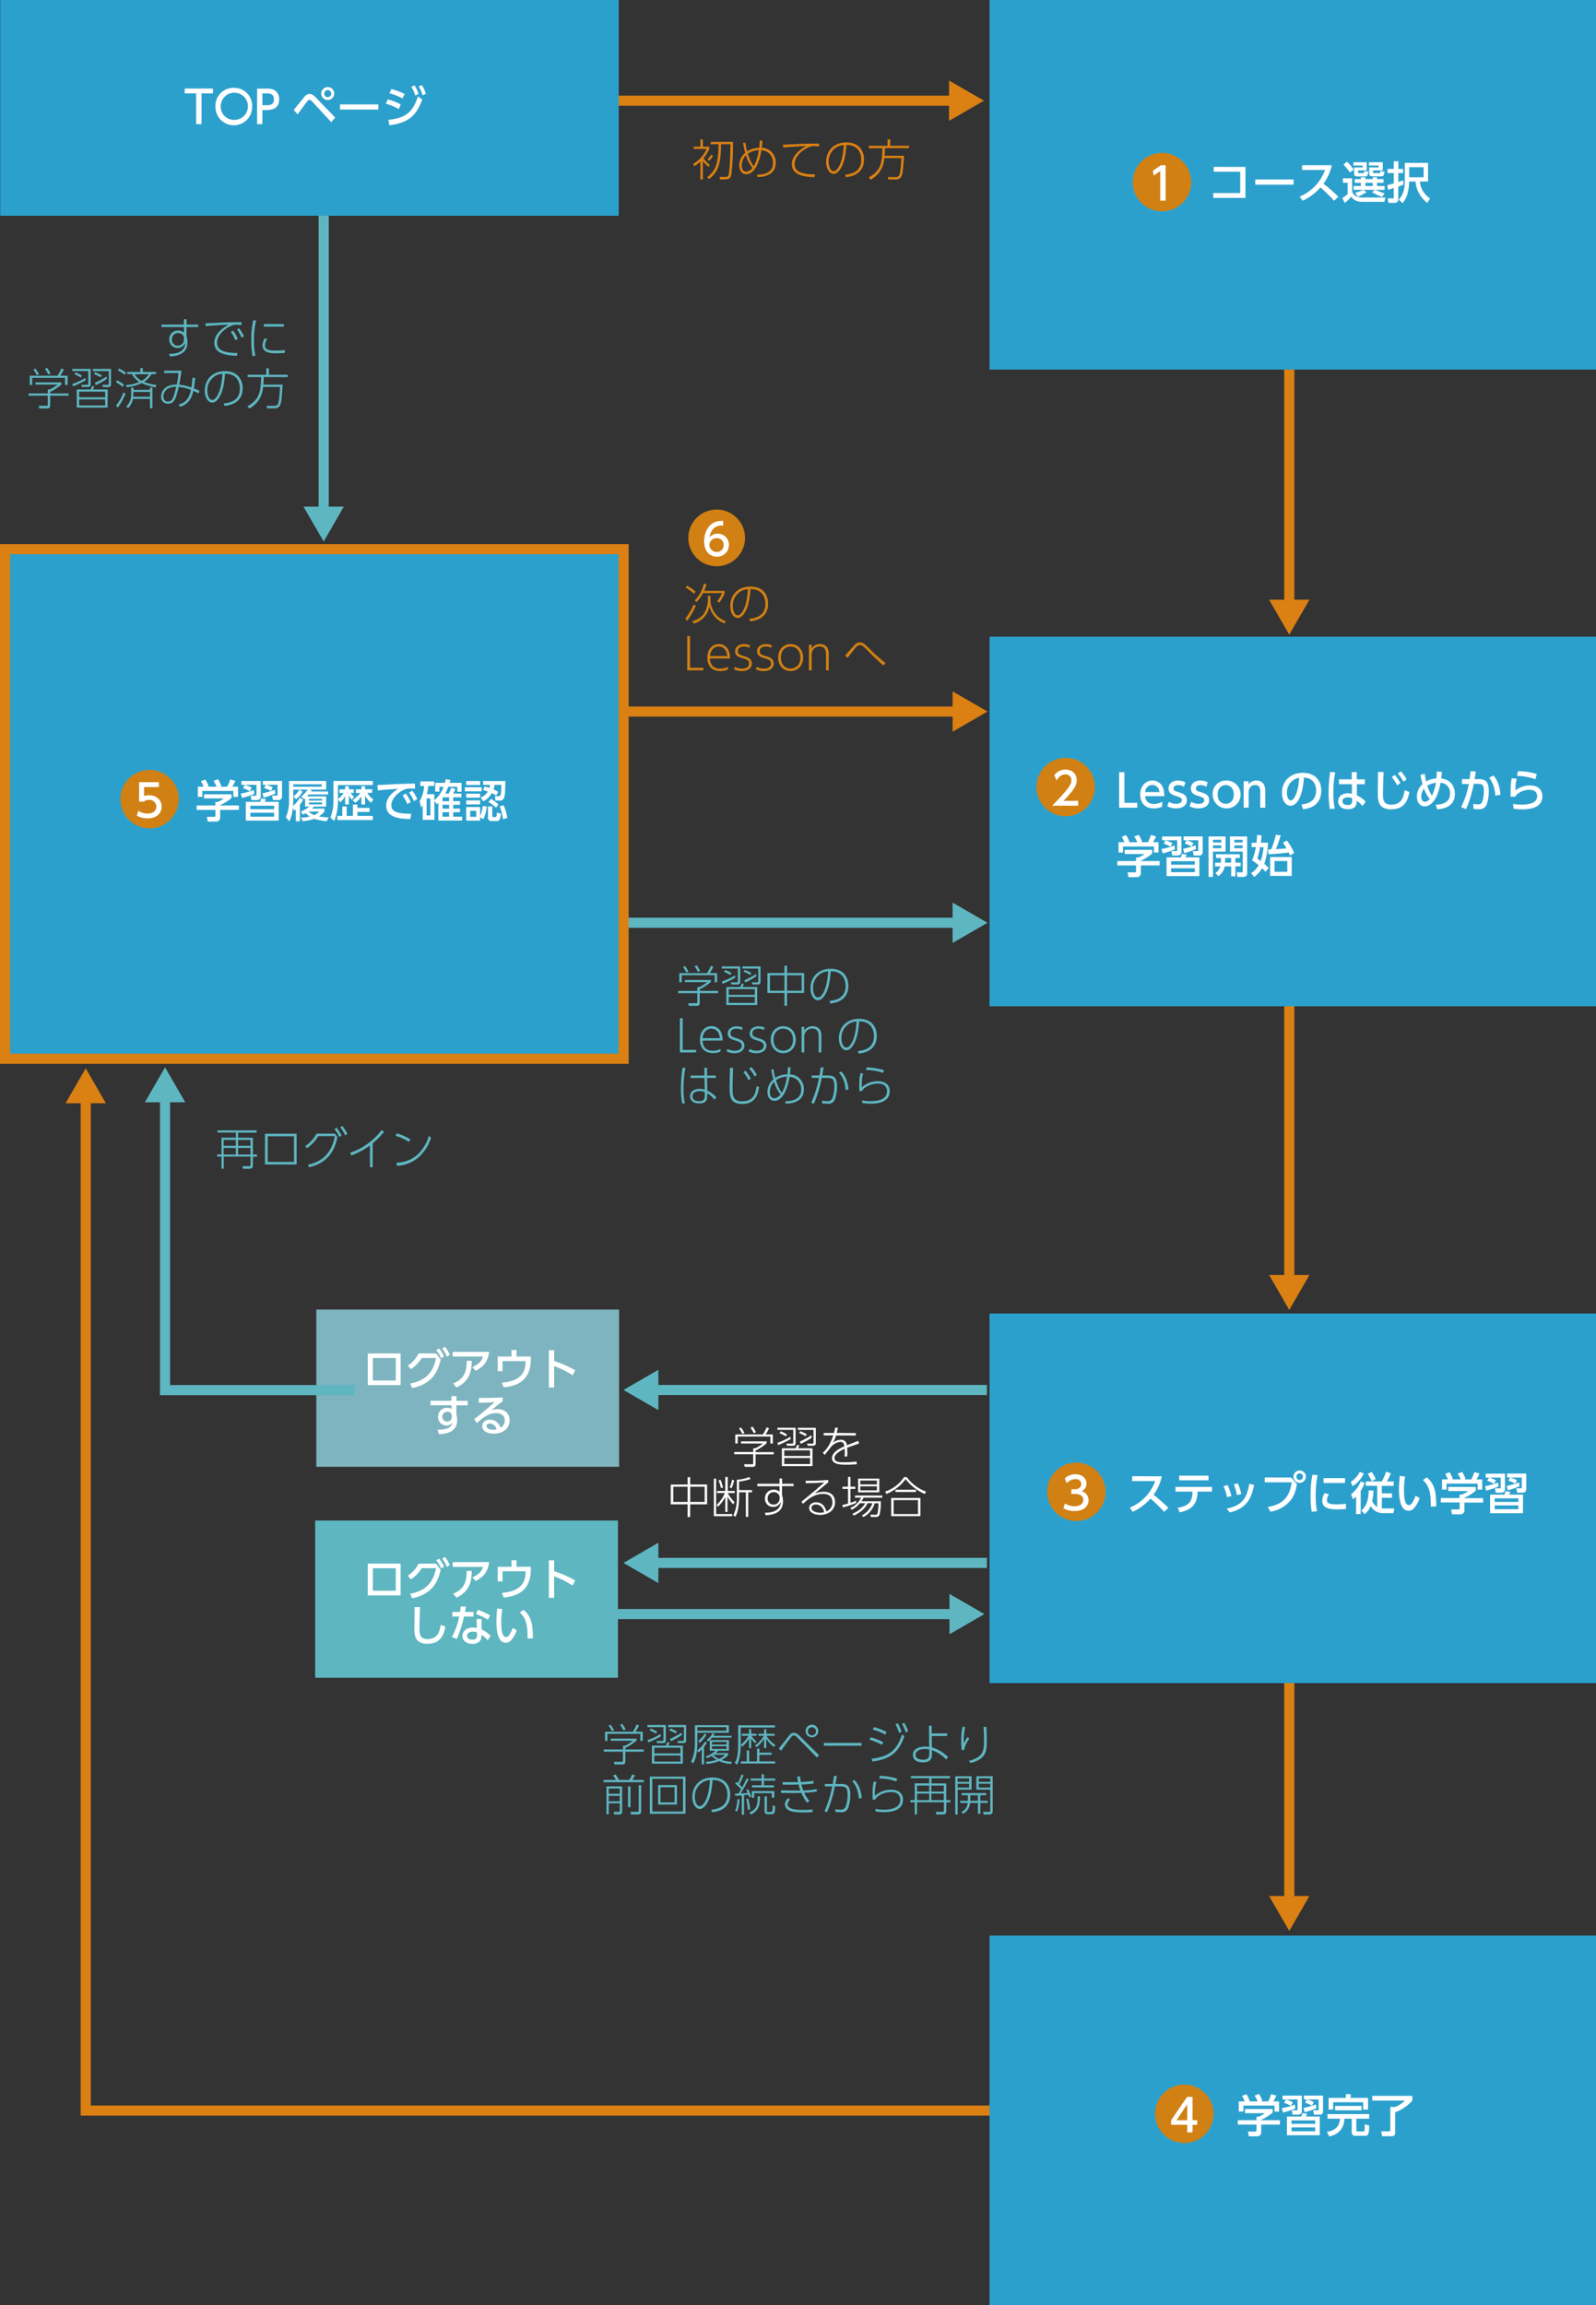 <svg xmlns="http://www.w3.org/2000/svg" viewBox="0 0 655.76 947"><rect x="0" y="0" width="655.76" height="947" fill="#333333" stroke="none"/><defs><style>.cls-1,.cls-4{fill:none;}.cls-1,.cls-6{stroke:#db8013;}.cls-1,.cls-4,.cls-6{stroke-miterlimit:8;stroke-width:4.16px;}.cls-2{fill:#db8013;}.cls-3{fill:#7eb4bf;}.cls-4{stroke:#5eb6c1;}.cls-5{fill:#5eb6c1;}.cls-6,.cls-7{fill:#2ca0cd;}.cls-8{fill:#fff;}.cls-9{fill:#d18013;}</style></defs><title>pic_03_sp</title><g id="レイヤー_2" data-name="レイヤー 2"><g id="文字"><line class="cls-1" x1="245.53" y1="41.36" x2="392.36" y2="41.36"/><polygon class="cls-2" points="389.93 49.65 404.29 41.36 389.93 33.07 389.93 49.65"/><rect class="cls-3" x="129.96" y="537.98" width="124.41" height="64.59"/><line class="cls-1" x1="529.73" y1="131.4" x2="529.73" y2="248.8"/><polygon class="cls-2" points="521.44 246.38 529.73 260.73 538.01 246.38 521.44 246.38"/><line class="cls-1" x1="529.73" y1="398.38" x2="529.73" y2="526.2"/><polygon class="cls-2" points="521.44 523.78 529.73 538.13 538.01 523.78 521.44 523.78"/><line class="cls-4" x1="405.5" y1="571.02" x2="268.09" y2="571.02"/><polygon class="cls-5" points="270.51 562.73 256.16 571.01 270.51 579.3 270.51 562.73"/><line class="cls-1" x1="393.82" y1="292.32" x2="239.51" y2="292.32"/><polygon class="cls-2" points="391.4 284.03 405.75 292.31 391.4 300.6 391.4 284.03"/><line class="cls-4" x1="393.82" y1="379.08" x2="249.83" y2="379.08"/><polygon class="cls-5" points="391.4 370.8 405.75 379.08 391.4 387.37 391.4 370.8"/><polyline class="cls-4" points="67.81 450.39 67.81 571.08 145.63 571.08"/><polygon class="cls-5" points="59.53 452.82 67.81 438.47 76.1 452.82 59.53 452.82"/><polyline class="cls-1" points="560.44 817.8 560.44 867.05 35.22 867.05 35.22 450.8"/><polygon class="cls-2" points="43.51 453.23 35.22 438.87 26.93 453.23 43.51 453.23"/><line class="cls-4" x1="132.99" y1="72.27" x2="132.99" y2="210.55"/><polygon class="cls-5" points="124.7 208.13 132.99 222.48 141.28 208.13 124.7 208.13"/><rect class="cls-6" x="2.08" y="225.6" width="254.14" height="209.34"/><rect class="cls-7" x="406.58" width="249.18" height="151.83"/><rect class="cls-7" x="0.08" width="254.14" height="88.65"/><rect class="cls-5" x="129.49" y="624.65" width="124.41" height="64.59"/><rect class="cls-7" x="406.58" y="261.56" width="249.18" height="151.83"/><rect class="cls-7" x="406.58" y="795.17" width="249.18" height="151.83"/><line class="cls-4" x1="405.5" y1="642.06" x2="268.09" y2="642.06"/><polygon class="cls-5" points="270.51 633.77 256.16 642.06 270.51 650.35 270.51 633.77"/><line class="cls-4" x1="392.54" y1="663.08" x2="246.02" y2="663.08"/><polygon class="cls-5" points="390.12 654.79 404.47 663.08 390.12 671.37 390.12 654.79"/><line class="cls-1" x1="529.73" y1="676" x2="529.73" y2="781.32"/><polygon class="cls-2" points="521.44 778.9 529.73 793.25 538.01 778.9 521.44 778.9"/><rect class="cls-7" x="406.58" y="539.61" width="249.18" height="151.83"/><path class="cls-8" d="M315,592.9a20.64,20.64,0,0,1-4.55,3v.64h7.49v.91h-7.49v3.94c0,1.21-.71,1.21-1.46,1.21h-3l-.23-1.07,3,0c.59,0,.71,0,.71-.53v-3.59h-7.81v-.91h7.81V595h.78a14.39,14.39,0,0,0,3.21-2h-9v-.87H315Zm2.53-3.6V593h-1v-2.87H303.11V593h-1V589.3h11.32a18.28,18.28,0,0,0,1.57-2.94l1,.39a21.3,21.3,0,0,1-1.43,2.55ZM305,589.05a13.55,13.55,0,0,0-1.36-2.26l.82-.37a13,13,0,0,1,1.43,2.3Zm4.7-.28a21.54,21.54,0,0,0-1.35-2.32l.89-.35a15.57,15.57,0,0,1,1.36,2.29Z"/><path class="cls-8" d="M326.9,586.56v6.09c0,1.27-.62,1.27-1.3,1.27h-2.23l-.3-.87,2.3,0c.57,0,.57-.28.57-.66v-5h-6.51v-.89Zm-7.43,6.13a27.28,27.28,0,0,0,5.29-2.46l.13.93a40.13,40.13,0,0,1-5.17,2.51Zm3.42-2.62a15.63,15.63,0,0,0-2.6-1.32l.48-.76a13.74,13.74,0,0,1,2.6,1.31Zm10.94,12.21H321.25V595h5.65c.18-.32.52-1.14.61-1.37l.89.07a10,10,0,0,1-.52,1.3h5.95Zm-1-6.47H322.23v2.32h10.61Zm0,3.15H322.23v2.48h10.61Zm-5-12.4h7.36v6.22a1,1,0,0,1-1.1,1.14h-2.18l-.32-.87,2.26,0c.36,0,.41-.25.41-.64v-5h-6.43ZM331,590a16.45,16.45,0,0,0-2.69-1.32l.5-.73a13,13,0,0,1,2.67,1.28Zm-2.34,2.17a29.71,29.71,0,0,0,4.73-2.55l.1,1a23.84,23.84,0,0,1-4.52,2.51Z"/><path class="cls-8" d="M351.64,588.72v1h-8.12a10.37,10.37,0,0,1-1.34,3,5.28,5.28,0,0,1,3.26-1.25,2.33,2.33,0,0,1,2.53,2.28c1-.41,1.37-.55,4.67-1.84L353,593c-2.81,1-3.69,1.25-4.93,1.75a18.83,18.83,0,0,1,0,3.6l-1.06,0a18.2,18.2,0,0,0,.05-3.2c-1.14.54-4.21,2-4.21,3.8s2.32,1.77,4.26,1.77a40.47,40.47,0,0,0,4.83-.29l.09,1.07a43.68,43.68,0,0,1-4.42.21c-1.91,0-5.77,0-5.77-2.69,0-2.39,3.06-3.94,5.11-4.86-.14-.81-.3-1.82-1.71-1.82a5.84,5.84,0,0,0-3.56,1.8c-.22.23-2.34,3-2.84,3.55l-.76-.88c1.37-1.26,2.83-2.9,4.29-7.13h-3.94v-1h4.24a12.62,12.62,0,0,0,.41-2.16l1.2,0c-.16.78-.25,1.24-.5,2.14Z"/><path class="cls-8" d="M282.52,609.84v-3h1.06v3h6.95V618h-6.95v5.21h-1.06V618H275.6v-8.11Zm0,.93h-5.89V617h5.89Zm7,0h-5.92V617h5.92Z"/><path class="cls-8" d="M294.25,607.42V622h6.63v.87H293.3v-15.4Zm7,10.57a21.79,21.79,0,0,1-2.34-3.08v6.2H298V615a15.94,15.94,0,0,1-3,4l-.55-.75a14.25,14.25,0,0,0,3.37-4.9h-3.19v-.86H298v-5.72H299v5.72h2.87v.86H299a15.12,15.12,0,0,0,2.82,3.76Zm-5.05-6.7a17,17,0,0,0-1-3.14l.87-.21a19.06,19.06,0,0,1,1,3.21Zm3.6-.23a15.38,15.38,0,0,0,1-3.18l.86.27a15.89,15.89,0,0,1-1.06,3.19Zm3.87,1.08H309v.91h-1.55v10.09h-1V613.05h-2.76v1.82c0,1.07-.07,5.76-1.55,8.27l-.8-.62a16.48,16.48,0,0,0,1.41-7.31V607.9a17,17,0,0,0,5.18-1.12l.41.84a22.3,22.3,0,0,1-4.65,1Z"/><path class="cls-8" d="M326.08,609.52v1h-4.76v3.53a10.42,10.42,0,0,1,.29,1.32,9.5,9.5,0,0,1,.1,1.42c0,3.8-2.65,5.49-7.12,5.69l-.33-1.05c6.05.07,6.49-3.17,6.62-4.56a3.3,3.3,0,0,1-3.25,2.17,3.25,3.25,0,0,1-3.31-3.44A3.46,3.46,0,0,1,318,612a2.83,2.83,0,0,1,2.3.9l0-2.35h-9.14v-1h9.12v-2.17h1.08v2.17Zm-5.77,5.28A2.27,2.27,0,0,0,318,613a2.42,2.42,0,0,0-2.58,2.55,2.34,2.34,0,0,0,2.35,2.55,2.43,2.43,0,0,0,2.55-2.41Z"/><path class="cls-8" d="M340.32,609c-.39.31-.5.38-1.46,1.18l-4.2,3.44a9.16,9.16,0,0,1,3.74-.78c3.71,0,4.7,2.31,4.7,4.29,0,3.51-3.1,5.2-6.14,5.2-2.57,0-4.5-1.14-4.5-2.86,0-1.43,1.31-2.32,2.84-2.32,1.07,0,3.4.39,4.22,3.76A3.87,3.87,0,0,0,342,617.1c0-3.25-2.82-3.39-3.85-3.39-3.43,0-5.92,1.94-8.22,4.08l-.64-.89c.8-.62,5.18-4.11,9.41-7.93-2.48.2-4.07.29-7.68.34v-1c3.49,0,5.58,0,9.26-.33Zm-2.46,10.43a3.22,3.22,0,0,0-2.65-1.37c-1.19,0-1.8.69-1.8,1.39,0,1.21,1.69,2,3.62,2a5.94,5.94,0,0,0,1.55-.2A3.82,3.82,0,0,0,337.86,619.38Z"/><path class="cls-8" d="M351.75,617.45a48.24,48.24,0,0,1-5.42,1.82l-.21-1c.61-.14,1.14-.25,2.32-.61v-6h-2.27v-.91h2.27v-4h1v4h2v.91h-2v5.7c.91-.28,1.59-.55,2.35-.85Zm10.14-.71a20.37,20.37,0,0,1-.48,5.44,1.47,1.47,0,0,1-1.64,1h-2l-.16-.95,2.12.06a.82.82,0,0,0,.8-.47,20.46,20.46,0,0,0,.43-4.26h-1.57a9.5,9.5,0,0,1-4.62,5.67l-.67-.69a9,9,0,0,0,4.36-5h-2c-.49,1-1.57,3.14-5.65,5.08l-.59-.73c3.83-1.67,4.84-3.6,5.24-4.35H353.3a10,10,0,0,1-3.35,2.68l-.6-.7a9.12,9.12,0,0,0,4.49-4.27h-2.53v-.86h11.17v.86h-7.63a10,10,0,0,1-.91,1.49Zm-.6-9.32v5.65h-8.72v-5.65Zm-1,.8h-6.82v1.61h6.82Zm0,2.37h-6.82v1.66h6.82Z"/><path class="cls-8" d="M363.7,612.75a15.1,15.1,0,0,0,7.77-5.94h1.1a16.83,16.83,0,0,0,7.92,5.94l-.49,1a19.41,19.41,0,0,1-7.89-6.1,19,19,0,0,1-7.88,6.1Zm14.47,2.64v7.45h-12v-7.45Zm-1,.87h-10V622h10Zm-.8-3.35H367.9V612h8.45Z"/><path class="cls-5" d="M261.53,715.06a20.78,20.78,0,0,1-4.59,3v.64h7.56v.92h-7.56v4c0,1.23-.72,1.23-1.48,1.23h-3l-.24-1.08,3,0c.59,0,.72,0,.72-.54v-3.62h-7.89v-.92H256v-1.56h.79a15,15,0,0,0,3.24-2h-9.11v-.89h10.66Zm2.56-3.64v3.75h-1v-2.9h-13.5v2.9h-1v-3.75H260a18.26,18.26,0,0,0,1.58-3l1,.4a21,21,0,0,1-1.44,2.57Zm-12.68-.25a12.85,12.85,0,0,0-1.37-2.29l.83-.38a13.54,13.54,0,0,1,1.44,2.33Zm4.75-.29a23.74,23.74,0,0,0-1.36-2.34l.9-.36a15.58,15.58,0,0,1,1.37,2.32Z"/><path class="cls-5" d="M273.57,708.65v6.16c0,1.27-.63,1.27-1.31,1.27H270l-.31-.88,2.32,0c.58,0,.58-.29.58-.67v-5H266v-.9Zm-7.51,6.19a27.9,27.9,0,0,0,5.35-2.48l.13.93a39.16,39.16,0,0,1-5.23,2.54Zm3.46-2.65a15.86,15.86,0,0,0-2.63-1.33l.49-.77a14.38,14.38,0,0,1,2.63,1.33Zm11.05,12.34H267.86v-7.4h5.71c.18-.33.52-1.15.61-1.39l.9.07a11.24,11.24,0,0,1-.52,1.32h6Zm-1-6.54H268.85v2.34h10.72Zm0,3.19H268.85v2.5h10.72Zm-5.08-12.53h7.44v6.28a1,1,0,0,1-1.12,1.15h-2.2l-.32-.88,2.28,0c.36,0,.42-.25.42-.65v-5h-6.5Zm3.17,3.49a16.83,16.83,0,0,0-2.72-1.33l.5-.74a13,13,0,0,1,2.7,1.3Zm-2.36,2.2a29,29,0,0,0,4.77-2.58l.11,1a24.69,24.69,0,0,1-4.57,2.54Z"/><path class="cls-5" d="M299.47,708.72v3.1H286.53v4.48c0,3.29-.6,6.32-1.75,8.16l-.84-.87c1.47-2.5,1.58-6.21,1.58-7.31v-7.56Zm-10.2,16.08h-.94v-6.11a12.57,12.57,0,0,1-1.46,1.28l-.41-.88a12.59,12.59,0,0,0,3.27-3.64l.72.42a13.63,13.63,0,0,1-1.18,1.74Zm9.2-15.27H286.53V711h11.94Zm-11.56,5.62a9.52,9.52,0,0,0,2.63-3l.72.5a12.15,12.15,0,0,1-2.81,3.37Zm3.11,6.39a9.87,9.87,0,0,0,3.91-2.34h-2.29v-4.34h7.85v4.34H295.1a7.45,7.45,0,0,1-1,1h5.08V721a9.12,9.12,0,0,1-2.7,2,13.44,13.44,0,0,0,4.19.74l-.27.93a14,14,0,0,1-4.95-1.2,15.67,15.67,0,0,1-5.18,1.13l-.26-.86a16.71,16.71,0,0,0,4.43-.78,8.52,8.52,0,0,1-2-1.6,15,15,0,0,1-2,.94Zm10.52-8.45v.74h-8a8.78,8.78,0,0,1-1.56,1.59l-.62-.61a9.63,9.63,0,0,0,2.47-2.81l.76.38-.47.71Zm-2,2.49h-6v1.1h6Zm0,1.8h-6v1.1h6Zm-5.35,3.48-.11.07a7.75,7.75,0,0,0,2.34,1.65,7,7,0,0,0,2.56-1.72Z"/><path class="cls-5" d="M318.43,708.77v.92H304.35v6.61c0,6.28-1.32,8.28-1.59,8.66l-.86-.76c1.17-1.65,1.4-4.77,1.4-7.77v-7.66ZM317,720.89h-5v2.7h6.5v.9H304.35v-.9h2.47v-4.48h1v4.48h3.23v-5.22h1V720h5Zm-6.79-4.81a8.65,8.65,0,0,1-1.57-1.85v3.92h-.88v-3.9a13.06,13.06,0,0,1-2.79,3.27l-.61-.73a14.61,14.61,0,0,0,3.2-3.7h-2.79v-.84h3v-1.87h.88v1.87h2.2v.84h-2.09a9.9,9.9,0,0,0,2.09,2.35Zm0,1a12.89,12.89,0,0,0,3.64-4h-2.27v-.84h2.38v-1.87h.9v1.87h3.42v.84H314.9a10.88,10.88,0,0,0,3.69,3.73l-.54.88a11.48,11.48,0,0,1-3.22-3.4v3.85h-.9v-3.79a13.68,13.68,0,0,1-3.08,3.42Z"/><path class="cls-5" d="M320,718.3c.74-.88,4.16-5.28,4.55-5.67a2.14,2.14,0,0,1,1.57-.81,3.4,3.4,0,0,1,2.31,1.22l8.1,8-.85,1-8.32-8.5a2.14,2.14,0,0,0-1.19-.61,1.34,1.34,0,0,0-.91.5c-.6.65-1.7,2.14-4.36,5.83Zm16.2-7.19a2.6,2.6,0,1,1-2.59-2.59A2.59,2.59,0,0,1,336.21,711.11Zm-4.26,0a1.67,1.67,0,1,0,3.33,0,1.67,1.67,0,0,0-3.33,0Z"/><path class="cls-5" d="M354,716v1.17H338.51V716Z"/><path class="cls-5" d="M362.38,716.82a24.89,24.89,0,0,0-5.11-2.12l.47-1a22,22,0,0,1,5.13,2Zm-4.23,5.64c8.52-.83,10.82-5,12.46-9.92l1,.68c-2.2,6.43-5.59,9.47-13.13,10.43Zm5.64-9.85a24,24,0,0,0-5.17-2.09l.49-1a24.81,24.81,0,0,1,5.16,2Zm5.06-4.7a17.17,17.17,0,0,1,1.58,3.53l-1,.48a18.43,18.43,0,0,0-1.49-3.56Zm2.68-.2a17,17,0,0,1,1.6,3.51l-1,.51a16.45,16.45,0,0,0-1.53-3.57Z"/><path class="cls-5" d="M382.89,717.83a16,16,0,0,1,6.69,4l-.81,1A14.61,14.61,0,0,0,382.9,719l0,1.55c0,1.26-.07,3.46-3.65,3.46-.54,0-4.16,0-4.16-3.08,0-2.65,2.82-3.42,5.06-3.42a8.65,8.65,0,0,1,1.62.14l-.07-8.71h1.11l0,3.19,6.34-.06v1.1h-6.32Zm-1.05.86a10.62,10.62,0,0,0-1.93-.19c-1.69,0-3.74.68-3.74,2.39,0,2,2.63,2,3.11,2,2.53,0,2.53-1.34,2.54-2.36Z"/><path class="cls-5" d="M396.57,709.46a25.9,25.9,0,0,0-.56,6.79,26.7,26.7,0,0,1,1.47-2.63l.81.56c-.57.88-2.07,3.07-2.1,4.73l-1.05,0c-.2-2-.2-3.73-.2-4a26.72,26.72,0,0,1,.56-5.58Zm8.69-.07c.13,2.46.18,3.69.18,5.7,0,3.8,0,7.49-6.55,9.15l-.85-.83c6.12-1.64,6.28-4.18,6.28-8.78,0-1.63-.05-2.56-.21-5.24Z"/><path class="cls-5" d="M253.07,731.21a14,14,0,0,0-1.17-1.84l1-.43a17.12,17.12,0,0,1,1.44,2.27h4.19a11.5,11.5,0,0,0,1.23-2.27l1.15.36c-.2.37-.81,1.44-1.12,1.91h4.72v.93H248v-.93Zm2.55,2.66v10.46c0,.4,0,1.06-1.22,1.06h-2.05l-.25-1.06,1.92,0c.38,0,.63,0,.63-.54v-3h-4.52v4.52h-.95V733.87Zm-1,.88h-4.52v2.14h4.52Zm0,3h-4.52V740h4.52Zm4.43-3.87v8.52h-1v-8.52Zm4.39,10.1c0,.56,0,1.42-1.42,1.42h-2.79l-.18-1.08,2.74,0c.65,0,.65-.4.65-.76V733.37h1Z"/><path class="cls-5" d="M281.66,729.85v15.26H267V729.85Zm-13.65.89v13.47h12.62V730.74Zm10.13,2.59v8H270.4v-8Zm-6.77.9v6.21h5.8v-6.21Z"/><path class="cls-5" d="M292.26,743.43c2.05-.25,6.62-.81,6.62-6.18,0-1.22-.31-6-6.08-6-.29,3.15-.64,6.93-2.44,9.79-1,1.57-2,2.09-2.82,2.09-1.75,0-3.08-2.14-3.08-4.92,0-4.61,3.22-8,8.26-8,6,0,7.3,4.38,7.3,7,0,5.33-4,6.93-7.41,7.27Zm-3.91-11a6.74,6.74,0,0,0-2.85,5.76c0,1.48.56,3.78,2,3.78.58,0,1.23-.34,2-1.54,1.78-2.87,2.07-7.3,2.2-9.15A6.38,6.38,0,0,0,288.35,732.41Z"/><path class="cls-5" d="M307.59,730.88a54.73,54.73,0,0,1-3.28,5.91c1.73-.08,2.45-.15,2.9-.18-.38-.92-.45-1.07-.56-1.28l.74-.31a20.68,20.68,0,0,1,1.23,3l-.8.36a7.72,7.72,0,0,0-.36-1.1c-.37.07-1.31.16-1.74.2v8h-.94v-7.89c-1.35.11-2.09.11-2.7.13l-.11-.87c1,0,1.14,0,1.42,0,.64-1,.92-1.44,1.14-1.83a21.74,21.74,0,0,0-2.47-2.27l.51-.7c.25.18.34.23.59.43a28.73,28.73,0,0,0,1.53-3.53l.83.36a33.3,33.3,0,0,1-1.75,3.71c.2.18.85.79,1.21,1.2.5-.91,1.24-2.44,1.84-3.69Zm-5.51,13a14.67,14.67,0,0,0,.9-4.74l.85.06a15.15,15.15,0,0,1-1,5.07Zm5.19-.42a25.79,25.79,0,0,0-.67-4.41l.81-.11a19.23,19.23,0,0,1,.77,4.43Zm5-5.52c0,4.19-.79,6-3.74,7.5l-.61-.88c3-1.35,3.4-3,3.4-6.62Zm1.61-9.08v1.77h4.66v.86h-4.66v1.93H318v.88h-9v-.88h3.94v-1.93h-4.53v-.86h4.53v-1.77Zm4.23,9.67h-1v-1.89h-7.24v1.89h-1V735.8h9.28Zm-3-.59v5.83c0,.45,0,.61.47.61h1.11c.54,0,.79-.07.79-2.75l1,.39c0,2.58-.26,3.28-1.39,3.28h-1.59c-1.36,0-1.36-.94-1.36-1.31v-6Z"/><path class="cls-5" d="M335.6,736a44,44,0,0,1-5.15.48,16.85,16.85,0,0,0,2.11,3.42l-.92.72a18.18,18.18,0,0,1-2.39-4.08c-1,0-2.45.09-3.52.07l-4.84-.06v-1.06l4.83.09c1,0,2,0,3.15,0a17.48,17.48,0,0,1-.74-2.47c-1,0-1.71.06-2.76.06h-3.81v-1.05l3.72,0c1.21,0,2.49,0,2.63,0-.18-1-.25-1.49-.36-2.34h1.19a21.87,21.87,0,0,0,.33,2.29,50.74,50.74,0,0,0,5.15-.49l.09,1.1a46.36,46.36,0,0,1-5,.42,20.88,20.88,0,0,0,.74,2.46,33.92,33.92,0,0,0,5.51-.59Zm-11,3.4a2.64,2.64,0,0,0-1,1.76c0,2.18,3.6,2.36,6.54,2.36a36.77,36.77,0,0,0,3.71-.16l0,1.08c-.91.07-1.59.13-3.55.13-4,0-5.08-.4-5.82-.72a3,3,0,0,1-2-2.54,3.82,3.82,0,0,1,1.38-2.65Z"/><path class="cls-5" d="M338.75,744.06a44,44,0,0,0,3.18-10.19l-3,0v-1h3.24c.24-1.46.33-2.05.47-3.33l1.21.05c-.2,1.21-.24,1.37-.58,3.28h2.18c1.71,0,3.92,0,3.92,4.31a16.4,16.4,0,0,1-.88,5.54,2.75,2.75,0,0,1-3,1.76,17.77,17.77,0,0,1-2.25-.14V743.2a8.62,8.62,0,0,0,2,.21,2.08,2.08,0,0,0,2.18-1.11,13.67,13.67,0,0,0,.83-5c0-3.45-1.15-3.42-3.82-3.42H343a49.51,49.51,0,0,1-3.22,10.64Zm14.17-5.2c-.33-3-1-5.21-2.77-7.08l.86-.54c2.23,2,2.88,5.42,3.08,7.4Z"/><path class="cls-5" d="M360.11,732.14a15.53,15.53,0,0,0-.59,5.58,9.79,9.79,0,0,1,6.61-2.48c3.8,0,4.9,2.19,4.9,4,0,2.4-1.3,4.16-4.38,4.86a15.82,15.82,0,0,1-3.44.36,20.3,20.3,0,0,1-3.46-.3l-.09-1.06a17.7,17.7,0,0,0,3.48.34c1.19,0,4.43-.13,6-1.8a3.83,3.83,0,0,0,.77-2.38c0-.68-.25-3.06-3.72-3.06-3.19,0-5.87,1.62-6.59,3.1l-1.08,0c0-.58,0-3.14,0-3.66a14.68,14.68,0,0,1,.54-3.82Zm8.16-.31a20.74,20.74,0,0,0-7-1.22l.22-1.08a27.4,27.4,0,0,1,7.13,1.15Z"/><path class="cls-5" d="M390.32,730.54h-7.6v2.11h6.09v6.87h1.69v.9h-1.69v3.51c0,.9-.18,1.46-1.53,1.46H384.7l-.18-1.06,2.72,0c.56,0,.6-.18.6-.63v-3.32H376.78v5h-.93v-5h-1.8v-.9h1.8v-6.87h5.94v-2.11h-7.53v-.88h16.06Zm-8.53,3h-5V736h5Zm0,3.29h-5v2.7h5Zm6-3.29h-5.12V736h5.12Zm0,3.29h-5.12v2.7h5.12Z"/><path class="cls-5" d="M399.18,729.69v5.51h-5.69v10.21h-1V729.69Zm-1,.87h-4.7V732h4.7Zm0,2.23h-4.7v1.57h4.7Zm7.63,7v.87h-3v4.46h-1v-4.46h-3.24a5.32,5.32,0,0,1-2.88,4.46l-.67-.79a4.41,4.41,0,0,0,2.58-3.67h-3.08v-.87h3.15c0-.36,0-.39,0-.59v-1.71h-2.56v-.87h10.09v.87h-2.42v2.3Zm-4,0v-2.3h-3.13v1.76a5.15,5.15,0,0,1,0,.54Zm6.07-10.12V743.9c0,.85-.29,1.51-1.33,1.51h-2.4l-.27-1.12,2.31.06c.36,0,.7,0,.7-.51V735.2h-5.73v-5.51Zm-1,.87h-4.75V732h4.75Zm0,2.23h-4.75v1.57h4.75Z"/><path class="cls-8" d="M164.6,556v13H151.1V556Zm-2,1.91h-9.4v9.23h9.4Z"/><path class="cls-8" d="M168.52,568.38c7.12-1.32,9.65-5.44,10.63-10.5h-5.86a14.81,14.81,0,0,1-4.46,4.59L167.55,561a12.31,12.31,0,0,0,4.41-5h7.24l1.87,2.5c-1.06,4.68-3.27,10-11.72,11.74Zm11.89-14.44a16.05,16.05,0,0,1,2.05,3.27l-1.19.8a15.13,15.13,0,0,0-2-3.33Zm2.41-.69a16.94,16.94,0,0,1,2,3.32l-1.19.77A15.63,15.63,0,0,0,181.7,554Z"/><path class="cls-8" d="M201,555.36c-.61,4.48-2.74,6.28-5.55,7.78l-1.35-1.55c3.12-1.35,3.91-2.84,4.36-4.29H186v-1.94Zm-14.8,13c4.93-2.05,5.56-5.4,5.55-9.34h2.08c-.07,3.61-.39,8.18-6.28,11Z"/><path class="cls-8" d="M218.1,557.27v1.15c0,8.16-4.88,11-11.2,11.51l-.65-1.91c6.05-.56,9.69-2.79,9.69-8.56v-.32h-9.45v4.16h-2v-6h5.68v-2.7h2.07v2.7Z"/><path class="cls-8" d="M235.29,565a37.5,37.5,0,0,0-7.6-3.8V570h-2.18V554.66h2.18v4.44a46.72,46.72,0,0,1,8.64,3.82Z"/><path class="cls-8" d="M192.18,575.46v1.85h-4.66V581a9.11,9.11,0,0,1,.32,2.43c0,5.06-4.83,5.64-7.47,5.74l-.63-1.83c5.24.05,5.92-1.77,6.12-3.1a2.51,2.51,0,0,1-2.47,1.37A3.37,3.37,0,0,1,180,582a3.55,3.55,0,0,1,3.74-3.65,2.68,2.68,0,0,1,1.8.57v-1.62h-8.63v-1.85h8.59l0-1.91h2.06v1.91Zm-6.57,6a1.67,1.67,0,0,0-1.78-1.51,2,2,0,0,0-.15,4.07,1.83,1.83,0,0,0,1.93-1.85Z"/><path class="cls-8" d="M206.51,575.69c-1.44,1.06-3.15,2.45-4.72,3.68a8.83,8.83,0,0,1,2.72-.49c2.52,0,4.88,1.39,4.88,4.63,0,3.53-3,5.45-6.52,5.45-3.1,0-4.74-1.4-4.74-3.08s1.39-2.66,3.19-2.66a4.45,4.45,0,0,1,4.32,3.31,3.3,3.3,0,0,0,1.75-3c0-1.31-.67-3-3.64-3s-5.27,1.78-7.78,4.12L194.82,583c.52-.38,3.8-2.88,8.45-7-2.15.16-3.53.22-6.54.29v-2c4.16,0,5.89,0,9.78-.22Zm-5.24,9.11c-1,0-1.39.6-1.39,1,0,.77.94,1.57,2.85,1.57a7.77,7.77,0,0,0,1.27-.15A2.84,2.84,0,0,0,201.27,584.8Z"/><path class="cls-2" d="M291.07,68.51a15.22,15.22,0,0,1-2.29-2.36v7.6h-1V66.37a12,12,0,0,1-2.56,1.94l-.38-1a13.58,13.58,0,0,0,5.51-6.14H285v-.9h2.79v-3h1v3h2.61v.9A14.52,14.52,0,0,1,289.05,65a13.82,13.82,0,0,0,2.59,2.77Zm4.82,5.24-.23-1.08,2.3,0c1,0,1.23-.3,1.37-.73.32-1,.77-6.2.77-12.72h-3.85c0,7.73-1.15,11.65-5,14.34l-.62-.83a10.12,10.12,0,0,0,3.93-5.94,34.7,34.7,0,0,0,.66-7.57H292v-.93h9.16a101.9,101.9,0,0,1-.68,13.57c-.36,1.44-1,1.84-2.56,1.84Zm-5.18-8.25a21.17,21.17,0,0,0,1.51-1.92l.75.48a13.51,13.51,0,0,1-1.58,2Z"/><path class="cls-2" d="M306.27,58.61a21.26,21.26,0,0,0,.69,3.54,9.91,9.91,0,0,1,5-1.4,24.18,24.18,0,0,0,.18-3l1.13.07c-.12,1.58-.18,2.09-.3,2.88a5.88,5.88,0,0,1,5.76,6.14c0,5.67-5.89,5.85-7.44,5.91l-.25-1c1.82,0,6.57-.18,6.57-4.84a5.19,5.19,0,0,0-1.9-4.18,5.67,5.67,0,0,0-2.89-1,20.87,20.87,0,0,1-2,6.59c-1.24,2.25-2.61,3.26-4.19,3.26-2.49,0-2.88-2.61-2.88-3.65a6.74,6.74,0,0,1,2.45-5.17,34.14,34.14,0,0,1-.89-4Zm.2,5.15A6.18,6.18,0,0,0,304.76,68c0,2.22,1.26,2.52,1.86,2.52A3.74,3.74,0,0,0,309.16,69,15.82,15.82,0,0,1,306.47,63.76Zm5.33-2.09a8.86,8.86,0,0,0-4.55,1.46c.25.79,1.24,3.89,2.43,5.15C310.16,67.45,311.1,65.88,311.8,61.67Z"/><path class="cls-2" d="M336.57,60.14c-.95-.07-1.46-.11-2-.11a3.93,3.93,0,0,0-1.65.22c-2.87,1-6.41,3.85-6.41,7.13,0,2.08,1,4.26,8.41,4.26l-.29,1.17c-3.93-.18-9.26-.7-9.26-5.31,0-4,4-6.46,5.89-7.49-1.57,0-7.6.4-9.43.6l-.13-1.17c.79,0,3.17-.13,5.11-.22,4.81-.23,6.05-.23,9.76-.23Z"/><path class="cls-2" d="M347.24,71.77c2.06-.25,6.63-.81,6.63-6.18,0-1.22-.31-6-6.09-6.05-.28,3.15-.63,6.94-2.43,9.8-1,1.57-2,2.09-2.82,2.09-1.75,0-3.08-2.15-3.08-4.92,0-4.61,3.22-8,8.26-8,6.05,0,7.29,4.38,7.29,7,0,5.33-4,6.93-7.4,7.27Zm-3.9-11a6.74,6.74,0,0,0-2.85,5.76c0,1.48.56,3.78,2,3.78.58,0,1.23-.34,2-1.55,1.78-2.86,2.07-7.29,2.2-9.14A6.38,6.38,0,0,0,343.34,60.75Z"/><path class="cls-2" d="M371.46,64c-.49,6.63-.51,6.92-1,8.34a2.44,2.44,0,0,1-2.63,1.4H365l-.2-1,3,0a1.7,1.7,0,0,0,1.64-.65c.65-1.17.9-6.92.9-7.15h-7a10.59,10.59,0,0,1-5.65,8.89l-.76-.93c5.21-2.92,5.42-6.14,5.64-12H357V59.9h7.68V57.24h1.07V59.9h7.74v.94h-9.87c-.05,1.71-.12,2.52-.2,3.15Z"/><path class="cls-5" d="M81.43,133.35v1H76.62v3.56a13.31,13.31,0,0,1,.29,1.33,9.86,9.86,0,0,1,.1,1.44c0,3.84-2.68,5.55-7.2,5.75l-.32-1.06c6.1.07,6.55-3.21,6.68-4.61a3.43,3.43,0,0,1-6.63-1.28,3.51,3.51,0,0,1,3.71-3.68,2.83,2.83,0,0,1,2.32.92l0-2.37H66.32v-1h9.22l0-2.2h1.1v2.2Zm-5.84,5.33a2.27,2.27,0,0,0-2.34-1.86,2.45,2.45,0,0,0-2.61,2.58A2.36,2.36,0,0,0,73,142a2.45,2.45,0,0,0,2.57-2.43Z"/><path class="cls-5" d="M99.26,133.51c-1-.07-1.46-.11-2-.11a3.93,3.93,0,0,0-1.65.22c-2.87,1-6.41,3.85-6.41,7.13,0,2.09,1,4.27,8.41,4.27l-.29,1.17c-3.93-.18-9.26-.71-9.26-5.32,0-4,4-6.46,5.89-7.49-1.56,0-7.6.4-9.43.6l-.13-1.17c.79,0,3.17-.13,5.11-.22,4.81-.23,6-.23,9.76-.23Zm-3.49,2.3a17,17,0,0,1,1.93,3.35l-1,.6a16.89,16.89,0,0,0-1.85-3.4Zm2.45-1a17.26,17.26,0,0,1,2,3.31l-.94.61a15.92,15.92,0,0,0-1.91-3.37Z"/><path class="cls-5" d="M105.24,131.69a30.49,30.49,0,0,0-.87,8.1,23.83,23.83,0,0,0,.58,6.36l-1.19.13a34.44,34.44,0,0,1-.49-6.38,34.08,34.08,0,0,1,.79-8.33Zm4.55,7.65a4.82,4.82,0,0,0-.92,2.6c0,1.94,2.23,2.09,4.29,2.09a35.62,35.62,0,0,0,3.87-.2V145c-.52,0-2,.14-3.44.14-2.21,0-5.73-.14-5.73-3.19a5.79,5.79,0,0,1,.92-2.95Zm6.84-6.21v1.05H108.4v-1.05Z"/><path class="cls-5" d="M25.21,158a20.78,20.78,0,0,1-4.59,3v.64h7.56v.92H20.62v4c0,1.23-.72,1.23-1.48,1.23h-3l-.24-1.08,3,0c.59,0,.72,0,.72-.54v-3.62H11.74v-.92h7.89V160h.79A15,15,0,0,0,23.66,158H14.55v-.89H25.21Zm2.56-3.64v3.75H26.72v-2.9H13.22v2.9h-1v-3.75H23.63a18.26,18.26,0,0,0,1.58-3l1,.4a21,21,0,0,1-1.44,2.57Zm-12.68-.25a12.85,12.85,0,0,0-1.37-2.29l.83-.38A13.54,13.54,0,0,1,16,153.73Zm4.75-.29a23.74,23.74,0,0,0-1.36-2.34l.9-.36a14.9,14.9,0,0,1,1.36,2.32Z"/><path class="cls-5" d="M37.25,151.55v6.16c0,1.27-.63,1.27-1.31,1.27H33.69l-.31-.88,2.32,0c.58,0,.58-.29.58-.67v-5H29.71v-.9Zm-7.51,6.19a27.9,27.9,0,0,0,5.35-2.48l.13.93A39.16,39.16,0,0,1,30,158.73Zm3.46-2.65a15.86,15.86,0,0,0-2.63-1.33l.49-.77a14.38,14.38,0,0,1,2.63,1.33Zm11,12.34H31.54V160h5.71c.18-.33.52-1.15.61-1.39l.9.07a11.24,11.24,0,0,1-.52,1.32h6Zm-1-6.54H32.53v2.34H43.25Zm0,3.19H32.53v2.5H43.25Zm-5.08-12.53H45.6v6.28A1,1,0,0,1,44.49,159h-2.2L42,158.1l2.28,0c.36,0,.42-.25.42-.65v-5h-6.5ZM41.34,155a16.83,16.83,0,0,0-2.72-1.33l.5-.74a13,13,0,0,1,2.7,1.3ZM39,157.24a29,29,0,0,0,4.77-2.58l.11,1a24.45,24.45,0,0,1-4.58,2.54Z"/><path class="cls-5" d="M50.34,158.91a10.74,10.74,0,0,0-2.71-1.85l.53-.79a13.2,13.2,0,0,1,2.79,1.8Zm-2.67,7.71a19,19,0,0,0,3.06-5.44l.85.56a27.6,27.6,0,0,1-3.17,5.71Zm3.57-12.68a17.17,17.17,0,0,0-2.78-1.76l.43-.78a17.52,17.52,0,0,1,2.92,1.68Zm.5,4.2a13.32,13.32,0,0,0,5.49-1.24,8.34,8.34,0,0,1-3-3.21H52.28v-.88h5.4v-1.6h1v1.6h5.43v.88H62.27a9.82,9.82,0,0,1-3.11,3.21,19.62,19.62,0,0,0,5.13,1.24l-.34,1a26.24,26.24,0,0,1-5.76-1.76,16.49,16.49,0,0,1-6.13,1.65Zm9.88,2v-.94h1v8.52h-1v-3.85h-7a7.41,7.41,0,0,1-1.94,3.79l-.79-.68a6.62,6.62,0,0,0,2-5v-2.74h1v.94ZM54.8,161v1a7.93,7.93,0,0,1-.07,1h6.89v-2Zm.5-7.27a7.48,7.48,0,0,0,2.85,2.74,8.32,8.32,0,0,0,3-2.74Z"/><path class="cls-5" d="M73.36,166.22c3.67-1,4.48-3.45,5.08-6.05a16.1,16.1,0,0,0-5-1.2c-1.14,4.7-1.77,6.89-4.38,6.89a2.73,2.73,0,0,1-2.86-3,4.69,4.69,0,0,1,3-4.28,10,10,0,0,1,3.46-.62,44.13,44.13,0,0,0,.68-4.73l-5.89.05v-1h7.12c-.24,1.92-.56,3.81-.94,5.78a18.86,18.86,0,0,1,5,1.13,33.42,33.42,0,0,0,.43-4l1.15.07c-.25,2.32-.34,3.13-.56,4.32a16.6,16.6,0,0,1,2.29,1l-.38,1.06a10.77,10.77,0,0,0-2.12-1.06c-.44,1.87-1.34,5.34-5.42,6.51Zm-4-6.75a3.77,3.77,0,0,0-2.22,3.4c0,.65.25,2.09,1.75,2.09,2,0,2.43-1.6,3.51-6.05A6.37,6.37,0,0,0,69.4,159.47Z"/><path class="cls-5" d="M91.93,165.74c2.06-.26,6.63-.81,6.63-6.18,0-1.22-.31-6-6.09-6.05-.28,3.15-.63,6.93-2.43,9.8-1,1.56-2,2.08-2.82,2.08-1.75,0-3.08-2.14-3.08-4.91,0-4.61,3.22-8,8.26-8,6,0,7.3,4.38,7.3,7,0,5.33-4,6.93-7.41,7.27Zm-3.9-11a6.74,6.74,0,0,0-2.85,5.76c0,1.47.56,3.78,2,3.78.58,0,1.23-.34,2-1.55,1.78-2.86,2.07-7.29,2.2-9.15A6.39,6.39,0,0,0,88,154.72Z"/><path class="cls-5" d="M116.15,158c-.49,6.62-.51,6.91-1,8.33a2.45,2.45,0,0,1-2.63,1.41h-2.79l-.2-1,3,0a1.68,1.68,0,0,0,1.64-.65c.65-1.17.9-6.91.9-7.14h-7a10.6,10.6,0,0,1-5.65,8.89l-.76-.94c5.21-2.91,5.42-6.14,5.64-12h-5.56v-.94h7.68v-2.66h1.07v2.66h7.74v.94h-9.87c0,1.71-.12,2.52-.2,3.15Z"/><path class="cls-5" d="M292.09,403.42a21.26,21.26,0,0,1-4.59,3v.65h7.56V408H287.5v4c0,1.22-.72,1.22-1.48,1.22h-3l-.23-1.08,3,0c.59,0,.72,0,.72-.54V408h-7.89v-.92h7.89v-1.57h.79a15,15,0,0,0,3.24-2.05h-9.11v-.88h10.66Zm2.56-3.64v3.75h-1v-2.9H280.1v2.9h-1v-3.75H290.5a17.18,17.18,0,0,0,1.59-3l1,.4a21,21,0,0,1-1.44,2.57ZM282,399.53a13.22,13.22,0,0,0-1.37-2.29l.83-.37a14,14,0,0,1,1.44,2.32Zm4.75-.29a22,22,0,0,0-1.37-2.34l.91-.36a15.47,15.47,0,0,1,1.36,2.33Z"/><path class="cls-5" d="M304.13,397v6.16c0,1.28-.63,1.28-1.32,1.28h-2.25l-.3-.89,2.32,0c.58,0,.58-.29.58-.67v-5h-6.58V397Zm-7.51,6.19a27.3,27.3,0,0,0,5.35-2.48l.12.94a40.26,40.26,0,0,1-5.22,2.53Zm3.46-2.64a15.83,15.83,0,0,0-2.63-1.33l.48-.78a14.36,14.36,0,0,1,2.63,1.33Zm11.05,12.33H298.42v-7.4h5.71c.18-.32.52-1.15.61-1.39l.9.08a10.91,10.91,0,0,1-.52,1.31h6Zm-1-6.53H299.41v2.34h10.71Zm0,3.18H299.41V412h10.71ZM305.05,397h7.43v6.28a1,1,0,0,1-1.11,1.16h-2.2l-.32-.89,2.28,0c.36,0,.42-.25.42-.65v-5h-6.5Zm3.17,3.49a16.83,16.83,0,0,0-2.72-1.33l.5-.74a13.84,13.84,0,0,1,2.7,1.3Zm-2.36,2.2a30.21,30.21,0,0,0,4.77-2.57l.11.95a24.45,24.45,0,0,1-4.58,2.54Z"/><path class="cls-5" d="M322.31,399.73v-3h1.08v3h7v8.19h-7v5.26h-1.08v-5.26h-7v-8.19Zm0,.94h-5.94V407h5.94Zm7.06,0h-6V407h6Z"/><path class="cls-5" d="M340.81,411.2c2.06-.25,6.63-.81,6.63-6.18,0-1.22-.31-6-6.09-6-.28,3.15-.63,6.94-2.43,9.8-1,1.56-2,2.09-2.82,2.09-1.75,0-3.08-2.15-3.08-4.92,0-4.61,3.22-8,8.26-8,6.05,0,7.29,4.38,7.29,7,0,5.33-4,6.93-7.4,7.27Zm-3.9-11a6.74,6.74,0,0,0-2.85,5.76c0,1.48.56,3.78,2,3.78.58,0,1.22-.34,2-1.55,1.78-2.86,2.07-7.29,2.2-9.14A6.38,6.38,0,0,0,336.91,400.18Z"/><path class="cls-5" d="M280.49,418.29v13H286v1.06h-6.65V418.29Z"/><path class="cls-5" d="M288.7,427.49c0,.85.16,4.16,4.21,4.16a6.38,6.38,0,0,0,3.12-.74V432a7.85,7.85,0,0,1-3.15.62c-4.36,0-5.3-3.39-5.3-5.48,0-3.06,1.75-5.61,4.74-5.61a4.23,4.23,0,0,1,4,2.64,8.25,8.25,0,0,1,.57,3.28Zm7.08-1c-.22-2.65-1.73-3.91-3.48-3.91-2.05,0-3.44,1.66-3.6,3.91Z"/><path class="cls-5" d="M304.85,423.11a4.76,4.76,0,0,0-2.2-.54c-1.42,0-2.52.62-2.52,1.88s.61,1.51,2.79,2.16c1.57.47,2.95,1.11,2.95,3s-1.83,3.06-4.08,3.06a7.23,7.23,0,0,1-3.24-.74l.37-1a6.17,6.17,0,0,0,2.89.72c1.58,0,2.93-.58,2.93-2s-1-1.7-2.86-2.27c-1.5-.47-2.87-1-2.87-2.83s1.63-2.93,3.66-2.93a5.67,5.67,0,0,1,2.47.55Z"/><path class="cls-5" d="M313.85,423.11a4.76,4.76,0,0,0-2.2-.54c-1.42,0-2.52.62-2.52,1.88s.61,1.51,2.79,2.16c1.57.47,3,1.11,3,3s-1.84,3.06-4.09,3.06a7.23,7.23,0,0,1-3.24-.74l.37-1a6.17,6.17,0,0,0,2.89.72c1.58,0,2.93-.58,2.93-2s-1-1.7-2.86-2.27c-1.5-.47-2.87-1-2.87-2.83s1.63-2.93,3.66-2.93a5.67,5.67,0,0,1,2.47.55Z"/><path class="cls-5" d="M321.82,421.57c2.88,0,5.15,2.16,5.15,5.54s-2.27,5.55-5.13,5.55-5.15-2.13-5.15-5.55S319,421.57,321.82,421.57Zm0,10.08c1.85,0,4-1.26,4-4.54s-2.18-4.54-4-4.54-4,1.25-4,4.54S320,431.65,321.84,431.65Z"/><path class="cls-5" d="M329.35,432.37V421.85h1.11v1.53a3.93,3.93,0,0,1,3.39-1.81,3.45,3.45,0,0,1,3.15,1.62,6.11,6.11,0,0,1,.48,3.17v6h-1.11v-5.89c0-1.76,0-3.91-2.63-3.91a3.2,3.2,0,0,0-2.79,1.5,4.25,4.25,0,0,0-.49,2.41v5.89Z"/><path class="cls-5" d="M352.48,431.79c2-.25,6.62-.81,6.62-6.17,0-1.23-.3-6-6.08-6.05-.29,3.15-.63,6.93-2.43,9.79-1,1.57-2,2.09-2.83,2.09-1.75,0-3.08-2.14-3.08-4.91,0-4.61,3.22-8,8.27-8,6.05,0,7.29,4.37,7.29,7,0,5.33-4,6.94-7.4,7.28Zm-3.91-11a6.74,6.74,0,0,0-2.84,5.77c0,1.47.55,3.78,2,3.78.58,0,1.23-.35,2-1.55,1.79-2.86,2.08-7.29,2.2-9.15A6.41,6.41,0,0,0,348.57,420.77Z"/><path class="cls-5" d="M281.63,438.72a43.7,43.7,0,0,0-.79,8.46,23.68,23.68,0,0,0,.55,6l-1.08.18a30.51,30.51,0,0,1-.52-6.4,50,50,0,0,1,.69-8.37Zm12.46,3.12v1h-3.55l.07,5.19a12.65,12.65,0,0,1,3.71,2.73l-.75,1a9.93,9.93,0,0,0-3-2.63V450c0,1.39,0,3.29-3.33,3.29-2.86,0-3.73-1.67-3.73-2.93,0-1.84,1.66-3.06,3.89-3.06a7.34,7.34,0,0,1,2.15.32l-.11-4.77h-5.69v-1h5.67l0-3.21h1.09l0,3.21Zm-4.52,6.86a4.73,4.73,0,0,0-2.09-.45c-1.53,0-2.94.61-2.94,2.12,0,1.89,2.13,2,2.65,2,2.38,0,2.38-1.34,2.38-2.43Z"/><path class="cls-5" d="M301.21,438.63c-.18,5.58-.21,6.95-.21,8.57,0,2.47.05,5.24,3.78,5.24,5,0,5.58-3.24,6.12-6.17l1,.25c-.42,2.52-1.16,7-6.9,7-4.68,0-5.22-2.65-5.22-6.45,0-1.33.12-7.18.14-8.37Zm5.08,1.19a17,17,0,0,1,2.18,3.28l-.92.68a16.08,16.08,0,0,0-2.12-3.33Zm2.39-1.46a16,16,0,0,1,2.29,3.21l-.88.7a16.86,16.86,0,0,0-2.25-3.26Z"/><path class="cls-5" d="M317.84,439.23a21.45,21.45,0,0,0,.69,3.54,9.78,9.78,0,0,1,5-1.4,24.18,24.18,0,0,0,.18-2.95l1.13.07c-.12,1.58-.18,2.09-.3,2.88a5.89,5.89,0,0,1,5.76,6.14c0,5.67-5.89,5.85-7.44,5.9l-.25-1c1.82-.05,6.57-.18,6.57-4.84a5.17,5.17,0,0,0-1.91-4.18,5.55,5.55,0,0,0-2.88-1,20.87,20.87,0,0,1-2,6.59c-1.24,2.25-2.61,3.26-4.19,3.26-2.49,0-2.88-2.61-2.88-3.65a6.72,6.72,0,0,1,2.45-5.17,35.26,35.26,0,0,1-.89-4Zm.2,5.15a6.18,6.18,0,0,0-1.71,4.26c0,2.22,1.26,2.52,1.86,2.52a3.7,3.7,0,0,0,2.53-1.55A15.82,15.82,0,0,1,318,444.38Zm5.33-2.09a8.71,8.71,0,0,0-4.55,1.45c.25.8,1.24,3.89,2.43,5.15C321.73,448.07,322.67,446.5,323.37,442.29Z"/><path class="cls-5" d="M333.31,453a45,45,0,0,0,3.18-10.19h-3v-1h3.24c.23-1.46.32-2.05.47-3.33l1.2.05c-.19,1.21-.23,1.37-.57,3.28H340c1.71,0,3.92,0,3.92,4.3a16.46,16.46,0,0,1-.88,5.55,2.75,2.75,0,0,1-3,1.76,17.62,17.62,0,0,1-2.25-.14v-1.14a8.4,8.4,0,0,0,2,.22,2.07,2.07,0,0,0,2.18-1.12,13.61,13.61,0,0,0,.83-5c0-3.46-1.16-3.42-3.82-3.42h-1.37a49.51,49.51,0,0,1-3.22,10.64Zm14.17-5.21c-.33-3-1-5.2-2.78-7.07l.87-.54c2.23,2,2.88,5.42,3.08,7.4Z"/><path class="cls-5" d="M354.67,441.1c-.47,1.38-.61,2.54-.59,5.58a9.78,9.78,0,0,1,6.61-2.49c3.8,0,4.89,2.2,4.89,4,0,2.39-1.29,4.16-4.37,4.86a15.89,15.89,0,0,1-3.44.36,19.09,19.09,0,0,1-3.46-.31l-.09-1.06a17,17,0,0,0,3.48.34c1.19,0,4.43-.12,6-1.8a3.8,3.8,0,0,0,.77-2.37c0-.69-.25-3.06-3.73-3.06-3.18,0-5.87,1.62-6.59,3.09l-1.08,0c0-.57,0-3.13,0-3.65a14.25,14.25,0,0,1,.54-3.82Zm8.16-.31a20.54,20.54,0,0,0-7-1.22l.22-1.08a27.46,27.46,0,0,1,7.13,1.15Z"/><path class="cls-5" d="M105.43,465.29h-7.6v2.1h6.08v6.88h1.7v.9h-1.7v3.51c0,.9-.18,1.46-1.53,1.46H99.81l-.18-1.06,2.72,0c.56,0,.59-.18.59-.63v-3.31h-11v5H91v-5h-1.8v-.9H91v-6.88h5.94v-2.1H89.37v-.89h16.06Zm-8.54,3h-5v2.43h5Zm0,3.3h-5v2.7h5Zm6-3.3H97.83v2.43h5.11Zm0,3.3H97.83v2.7h5.11Z"/><path class="cls-5" d="M121.88,465.75v12.63h-13V465.75Zm-1.1,1.05H110v10.53h10.8Z"/><path class="cls-5" d="M126.5,478.5c5.51-1.22,9.76-4.41,11.06-11.77h-6.77a15.9,15.9,0,0,1-4.67,4.95l-.68-.85a15,15,0,0,0,4.61-5.11h7.51l1.08,1.29c-1.73,10-9,11.87-11.65,12.53Zm11.78-15.27a19.39,19.39,0,0,1,2.07,3.26l-.92.63a17.23,17.23,0,0,0-2-3.31Zm2.37-.68a17.86,17.86,0,0,1,2.09,3.24l-.92.65a17.57,17.57,0,0,0-2-3.32Z"/><path class="cls-5" d="M153.12,479.51H152v-8.95a29.08,29.08,0,0,1-7.65,4.09l-.5-1.07a27.13,27.13,0,0,0,12.92-9.32l1.08.65a31.64,31.64,0,0,1-4.7,4.75Z"/><path class="cls-5" d="M168,469.1a21,21,0,0,0-5.53-2.52l.62-1a22.68,22.68,0,0,1,5.54,2.51Zm-5.11,8.54a13.39,13.39,0,0,0,8.3-3,16.69,16.69,0,0,0,5-8l.93.74a17.91,17.91,0,0,1-5.51,8.37,14.62,14.62,0,0,1-8.53,3.19Z"/><path class="cls-9" d="M285.9,248.89a29.42,29.42,0,0,1-3.57,6.11l-.77-.79a29.07,29.07,0,0,0,3.45-5.89Zm-3.62-8.28a18,18,0,0,1,3.54,2.47l-.63.86a26.58,26.58,0,0,0-3.47-2.55Zm9.61,4.16v1.48a9.44,9.44,0,0,0,6.32,8.95l-.5.91a10,10,0,0,1-6.21-6.93,9.11,9.11,0,0,1-6.49,7l-.52-1a8.36,8.36,0,0,0,4.77-3.12,11.09,11.09,0,0,0,1.61-5.78v-1.53Zm-6.48,1.93a14.44,14.44,0,0,0,3.78-6.9l1.08.24a17.29,17.29,0,0,1-.95,2.7h8.41v.91a12.86,12.86,0,0,1-2.25,3.93l-.83-.56a14.4,14.4,0,0,0,2-3.37h-7.81a14,14,0,0,1-2.63,3.68Z"/><path class="cls-9" d="M307.84,254.22c2.05-.25,6.63-.81,6.63-6.17,0-1.23-.31-6-6.09-6.05-.29,3.15-.63,6.93-2.43,9.79-1,1.57-2,2.09-2.83,2.09-1.74,0-3.08-2.14-3.08-4.91,0-4.61,3.23-8,8.27-8,6.05,0,7.29,4.37,7.29,7,0,5.33-4,6.94-7.4,7.28Zm-3.91-11a6.76,6.76,0,0,0-2.84,5.77c0,1.47.56,3.78,2,3.78.57,0,1.22-.35,2-1.55,1.78-2.86,2.07-7.29,2.19-9.15A6.44,6.44,0,0,0,303.93,243.2Z"/><path class="cls-9" d="M283.52,261.31v13H289v1.06h-6.64V261.31Z"/><path class="cls-9" d="M291.73,270.51a3.86,3.86,0,0,0,4.21,4.16,6.4,6.4,0,0,0,3.12-.73v1.13a8.12,8.12,0,0,1-3.16.61c-4.35,0-5.29-3.38-5.29-5.47,0-3.06,1.75-5.62,4.74-5.62a4.22,4.22,0,0,1,4,2.65,8.07,8.07,0,0,1,.58,3.27Zm7.07-1c-.21-2.65-1.73-3.91-3.47-3.91-2.05,0-3.44,1.65-3.6,3.91Z"/><path class="cls-9" d="M307.87,266.14a4.71,4.71,0,0,0-2.19-.54c-1.42,0-2.52.61-2.52,1.87s.61,1.51,2.79,2.16c1.56.47,2.95,1.12,2.95,3,0,2-1.84,3.06-4.09,3.06a7.13,7.13,0,0,1-3.24-.74l.38-1a6,6,0,0,0,2.88.72c1.59,0,2.94-.57,2.94-2.05s-1-1.69-2.87-2.27c-1.49-.47-2.86-1-2.86-2.82s1.62-2.94,3.66-2.94a5.49,5.49,0,0,1,2.46.56Z"/><path class="cls-9" d="M316.87,266.14a4.71,4.71,0,0,0-2.19-.54c-1.42,0-2.52.61-2.52,1.87s.61,1.51,2.79,2.16c1.56.47,2.95,1.12,2.95,3,0,2-1.84,3.06-4.09,3.06a7.13,7.13,0,0,1-3.24-.74l.38-1a6,6,0,0,0,2.88.72c1.59,0,2.94-.57,2.94-2.05s-1-1.69-2.87-2.27c-1.49-.47-2.86-1-2.86-2.82s1.62-2.94,3.66-2.94a5.49,5.49,0,0,1,2.46.56Z"/><path class="cls-9" d="M324.85,264.59c2.88,0,5.15,2.16,5.15,5.55s-2.27,5.54-5.13,5.54-5.15-2.12-5.15-5.54S322,264.59,324.85,264.59Zm0,10.08c1.85,0,4-1.26,4-4.53s-2.18-4.54-4-4.54-4,1.24-4,4.54S323,274.67,324.87,274.67Z"/><path class="cls-9" d="M332.37,275.39V264.88h1.12v1.53a3.9,3.9,0,0,1,3.38-1.82,3.42,3.42,0,0,1,3.15,1.62,6.11,6.11,0,0,1,.49,3.17v6h-1.12v-5.88c0-1.77,0-3.91-2.63-3.91a3.2,3.2,0,0,0-2.79,1.49,4.26,4.26,0,0,0-.48,2.42v5.88Z"/><path class="cls-9" d="M363,273.41a91,91,0,0,1-6.87-6.53C354.24,265,353.9,265,353.4,265a2.06,2.06,0,0,0-1.61.84c-.59.65-1.72,2.09-3.54,4.42l-1-1c.63-.63,3.19-3.6,3.73-4.16a3,3,0,0,1,2.38-1.2c1.15,0,1.55.38,4,2.72a67.57,67.57,0,0,0,6.52,5.78Z"/><circle class="cls-9" cx="294.46" cy="220.98" r="11.66"/><path class="cls-8" d="M297.11,215.91l-.63,0c-3,0-4.47,2.08-5,4.85a4.39,4.39,0,0,1,3.39-1.52,4.52,4.52,0,0,1,4.61,4.62,4.77,4.77,0,0,1-4.9,4.83c-2.26,0-5.26-1.45-5.26-6.38,0-3.91,2.18-8.33,7.11-8.33a4.72,4.72,0,0,1,.72,0Zm-2.57,5.19a2.86,2.86,0,0,0-3.06,2.65,3,3,0,0,0,3,3,2.71,2.71,0,0,0,2.83-2.81A2.62,2.62,0,0,0,294.54,221.1Z"/><path class="cls-8" d="M95.14,326.3v1.52a20.08,20.08,0,0,1-4.68,2.94v.15h7.71v1.8H90.46V336A1.56,1.56,0,0,1,89,337.52H85.36L85,335.57H88c.52,0,.52-.26.52-.59v-2.27H80.79v-1.8h7.69v-1.43h.8A8.41,8.41,0,0,0,92,328H83.83V326.3Zm-11.47-3.12a17.86,17.86,0,0,0-1.1-2.26l1.78-.66A11.21,11.21,0,0,1,85.72,323l-.42.17H89a13.73,13.73,0,0,0-1.25-2.37l1.82-.7a15.06,15.06,0,0,1,1.4,2.87l-.61.2h3a19.36,19.36,0,0,0,1.22-3l2.11.62a17.87,17.87,0,0,1-1.21,2.39h2.33v4.2H95.89v-2.46H83.14v2.46H81.28v-4.2Z"/><path class="cls-8" d="M98.91,326a27.07,27.07,0,0,0,5.36-1.47l.2,1.62a39.05,39.05,0,0,1-5,1.67Zm8.22-5.16v6.41c0,.91-.59,1.43-1.67,1.43h-2.15l-.29-1.8h2c.15,0,.35,0,.35-.28v-4.18H99.18v-1.58Zm-4.5,4.22a12,12,0,0,0-2.8-1.26l.79-1.36a14.08,14.08,0,0,1,2.82,1.15Zm11.88,12.06H101V329.4h5.91a11.28,11.28,0,0,0,.39-1.41l1.94.26c-.11.34-.2.58-.44,1.15h5.69ZM112.64,331h-9.75v1.43h9.75Zm0,2.88h-9.75v1.62h9.75Zm-4.81-8a30.65,30.65,0,0,0,5.07-1.43l.22,1.57a36,36,0,0,1-4.8,1.66Zm3.43-.92a10.09,10.09,0,0,0-2.77-1.21l.73-1.36H108v-1.58h7.88V327c0,1.48-.75,1.65-1.52,1.65h-2.19l-.37-1.8h2c.22,0,.24-.13.24-.31v-4.15h-4.75a9.57,9.57,0,0,1,2.79,1.14Z"/><path class="cls-8" d="M123.71,327.31a12.91,12.91,0,0,0,2.7-2.92H123l1.34.79a9.6,9.6,0,0,1-2.71,3.16l-1.09-1.16a8,8,0,0,0,2.45-2.79h-2.5v4.28c0,.64-.06,1.78-.11,2.42a12.29,12.29,0,0,0,2.83-3.38l1.37.88a23.66,23.66,0,0,1-1.37,2v6.81h-1.66v-4.95c-.22.22-.33.31-.64.6l-.6-1.17a18.61,18.61,0,0,1-1.36,5.52l-1.51-1.65a15.89,15.89,0,0,0,1.31-7.08v-7.84H134v3.54h-6.84l1,.37c-.13.18-.22.31-.31.42h6.95v1.21h-7.91c-.2.24-.35.39-.73.81H134v4.18h-5a10.68,10.68,0,0,1-.81.83h5.11v1.19a8.8,8.8,0,0,1-2.24,2,22.56,22.56,0,0,0,4,.42l-.86,1.56a22.5,22.5,0,0,1-5.09-1,18.11,18.11,0,0,1-4.7,1l-.82-1.45a16.49,16.49,0,0,0,3.7-.47,8.38,8.38,0,0,1-1.68-1.38c-.46.26-.74.38-1.22.6l-.78-1.32a10.21,10.21,0,0,0,3.48-2h-1.74V328a2.78,2.78,0,0,1-.29.3Zm-3.21-5.12v1h11.64v-1Zm6.28,11.21a8.14,8.14,0,0,0,2.31,1.45,6.29,6.29,0,0,0,2.07-1.45Zm.16-5.23v.7h5.4v-.7Zm0,1.49v.77h5.4v-.77Z"/><path class="cls-8" d="M138.86,328.25v.42a22,22,0,0,1-1.52,8.59l-1.58-1.36a18.86,18.86,0,0,0,1.25-7.21v-7.88H153.2v1.71H138.86v5.71a8.29,8.29,0,0,0,2.33-2.48h-1.71v-1.47h2.34V323h1.52v1.25h2v1.47H144a8.22,8.22,0,0,0,1.54,1.65l-1.06,1.1a11.56,11.56,0,0,1-1.16-1.65v3.65h-1.52v-3.39a10.37,10.37,0,0,1-2,2.55Zm13,3.65v1.65h-5v1.63h6.34v1.71H138.6v-1.71h2.06v-3.85h1.78v3.85H145V330.5h1.83v1.4Zm-7-3.25a13,13,0,0,0,3.2-2.9h-1.84v-1.47h2.29V323H150v1.25h2.92v1.47h-2a8.51,8.51,0,0,0,2.52,2.72l-1,1.35A11.67,11.67,0,0,1,150,326.9v3.6h-1.5v-3.32a10.92,10.92,0,0,1-2.52,2.64Z"/><path class="cls-8" d="M170.51,324c-.7,0-1.27-.08-1.76-.08a5.88,5.88,0,0,0-1.95.22c-2.6.81-6,3.64-6,6.63,0,2.3,1.82,2.9,3.6,3.23a23,23,0,0,0,4.55.28l-.36,2.2c-3.71-.11-9.92-.31-9.92-5.58,0-3.52,3.31-5.86,4.92-6.85-1.94.13-6.64.46-8.35.66l-.15-2.22c1.34,0,6.37-.31,7.42-.36,2.81-.13,4.81-.17,8-.22ZM166.75,326a17.78,17.78,0,0,1,2,3.47l-1.4.85a15.34,15.34,0,0,0-1.94-3.53Zm2.64-1.17a16.08,16.08,0,0,1,2.06,3.45l-1.4.82a15.22,15.22,0,0,0-2-3.5Z"/><path class="cls-8" d="M180.56,323.23v2h-1.75V321.6h4c.14-.53.22-.83.35-1.49l1.94.3c-.11.4-.13.47-.35,1.19h4.89v3.65H187.9v-2h-3.73a24.39,24.39,0,0,1-1.23,2.76h1.42a21,21,0,0,0,1-2.32l1.76.39a10.36,10.36,0,0,1-.94,1.93h3.42v1.54h-3.42v1.58H189v1.47h-2.79v1.59H189v1.47h-2.79v1.84h3.69v1.59H180.1v-7.26c-.15.12-.24.22-.61.53l-1-1.38v7.82h-4.8v-6.06a5.12,5.12,0,0,1-.66,1l-.64-2.62a13.13,13.13,0,0,0,1.86-6.22h-1.56V321h5.72v1.86H176a19.78,19.78,0,0,1-.65,3.39h3.11v2.48a12.55,12.55,0,0,0,3.81-5.51ZM176.83,328h-1.54v7h1.54Zm5.2-.44a2,2,0,0,0-.21.29v1.29h2.72v-1.58Zm2.51,3.05h-2.72v1.59h2.72Zm0,3.06h-2.72v1.84h2.72Z"/><path class="cls-8" d="M197.91,323.42v1.67H191v-1.67Zm-.63-2.57v1.63h-5.72v-1.63Zm0,5.21v1.63h-5.72v-1.63Zm0,2.75v1.64h-5.72v-1.64Zm2.72,2.45a15.4,15.4,0,0,1-1.41,5.3l-1.31-.84v1.41h-5.72v-5.6h5.72v3.64a10.12,10.12,0,0,0,1-4Zm-4.33,1.85h-2.48v2.44h2.48Zm1.82-5.42a7,7,0,0,0,3-2.51c-.59-.2-.92-.31-2-.62l.62-1.42a18.37,18.37,0,0,1,2,.53,8.55,8.55,0,0,0,.24-1.24H198.5v-1.58h9.12c0,4-.13,6-.55,6.95a1.58,1.58,0,0,1-1.65,1.07H203.6l-.28-1.8H205c.72,0,.94-.55,1-4.64h-2.77a10.44,10.44,0,0,1-.46,1.87,9.28,9.28,0,0,1,1.91,1l-.79,1.52a13.1,13.1,0,0,0-1.82-1,8.92,8.92,0,0,1-3.43,3.38Zm4.77,3.57v3.87c0,.42.15.53.35.53h.92c.47,0,.53-.46.66-1.87l1.65.51c-.2,2-.52,3-1.65,3H202a1.32,1.32,0,0,1-1.49-1.32v-4.73Zm1.58.55a16.32,16.32,0,0,0-3.16-2.32l1.06-1.3a14.09,14.09,0,0,1,3.07,2.29Zm2.84,4.75a22.27,22.27,0,0,0-1.37-5.3l1.61-.45a19,19,0,0,1,1.51,5.2Z"/><circle class="cls-9" cx="61.46" cy="328.29" r="12.01"/><path class="cls-8" d="M65.27,323.34H59.19v3.72a5.69,5.69,0,0,1,2.09-.36c3.12,0,5.14,2.07,5.14,4.68,0,2.29-1.65,4.82-5.74,4.82a9,9,0,0,1-4.46-1.13l.6-2a6.64,6.64,0,0,0,3.84,1.15c2.81,0,3.58-1.65,3.58-2.86a2.82,2.82,0,0,0-3.1-2.74,3.21,3.21,0,0,0-2.1.7H57.15v-8h8.12Z"/><path class="cls-8" d="M511.73,68.57V81.31H498.51v-2h11.06V70.55H498.68v-2Z"/><path class="cls-8" d="M531.51,73.73v2.14H515.76V73.73Z"/><path class="cls-8" d="M547.19,67.89a19.61,19.61,0,0,1-3.4,7.58,66.65,66.65,0,0,1,6.1,5.34l-1.73,1.67A66.17,66.17,0,0,0,542.54,77a22.11,22.11,0,0,1-7.3,5.47L534,80.77a18.83,18.83,0,0,0,10.43-10.94H535V67.89Z"/><path class="cls-8" d="M551.76,73.23h3.8v5.23a2.74,2.74,0,0,0,1.51,2.06,6.37,6.37,0,0,0,3.38.62h8.79l-.44,1.78h-8.89c-1.81,0-3.76-.48-4.75-2.16a11.75,11.75,0,0,1-2.64,2.58l-1-2a8.86,8.86,0,0,0,2.18-1.63V75.07h-1.91Zm1.69-6.81a18.41,18.41,0,0,1,2.74,3.25l-1.53,1.21a26.67,26.67,0,0,0-2.7-3.3Zm2.61.24h5.47V70H558v.77c0,.31,0,.33.38.33h1.56c.52,0,.53-.07.66-.79l1.64.17c-.24,1.67-.52,2-1.2,2h-3.34c-1.34,0-1.34-.9-1.34-1.21V68.79h3.55V68h-3.84Zm.71,12.55A15.7,15.7,0,0,0,560.08,78h-3.93V76.41h3V75.1h-2.53V73.58h2.53v-.75H561v.75H564v-.75h1.8v.75h2.66V75.1h-2.66v1.31h3.1V78h-3.61a16.83,16.83,0,0,0,3.58,1.42l-1,1.47a15.92,15.92,0,0,1-4.14-2L565,78H560.1l1.43.92a18.74,18.74,0,0,1-3.6,1.82ZM561,75.1v1.31H564V75.1ZM566.47,68h-4V66.66h5.69V70h-4v.75c0,.33.17.35.46.35h2c.44,0,.44-.07.53-.79l1.71.19c-.15,1.25-.39,1.94-1.18,1.94h-3.56c-.37,0-1.56,0-1.56-1.08V68.79h3.86Z"/><path class="cls-8" d="M570,76.06c.55-.13,1.06-.26,2.68-.72V71.1h-2.57V69.39h2.57V66.24h1.87v3.15h1.93V71.1h-1.93v3.67c1.1-.35,1.49-.49,2-.7l.11,1.75a17.14,17.14,0,0,1-2.13.81v5.23c0,.82-.31,1.48-1.63,1.48h-2.43l-.27-1.83h1.93c.47,0,.53,0,.53-.37V77.25c-.44.13-2.13.68-2.37.73Zm16.76-9.13v7.66H583.4a9.27,9.27,0,0,0,4.2,6.94l-1.16,1.81a12.15,12.15,0,0,1-4.83-8.75H579c-.17,5.36-1.62,7.56-2.73,8.85L574.7,82c2.33-2.3,2.51-5.8,2.51-7.47V66.93ZM579,68.68v4.16h5.93V68.68Z"/><circle class="cls-9" cx="477.43" cy="74.82" r="12.01"/><path class="cls-8" d="M477,67.88h1.92V82.44h-2.2V70.27L474,72.14l-.29-2Z"/><path class="cls-8" d="M82.8,51H80.61V38.37H75.89v-2H87.51v2H82.8Z"/><path class="cls-8" d="M96.05,36.1a7.33,7.33,0,0,1,7.55,7.56,7.54,7.54,0,1,1-15.07,0A7.31,7.31,0,0,1,96.05,36.1Zm0,13.16a5.59,5.59,0,1,0-5.36-5.6A5.43,5.43,0,0,0,96.05,49.26Z"/><path class="cls-8" d="M110,36.39c2.77,0,4.71,1.52,4.71,4.44,0,3.56-2.62,4.39-5.08,4.39h-1.82V51h-2.18V36.39Zm-.56,6.83c1.25,0,3.11,0,3.11-2.39s-1.8-2.46-3.11-2.46h-1.63v4.85Z"/><path class="cls-8" d="M120.69,45.15c.7-.81,3.66-4.5,4.28-5.24a2.78,2.78,0,0,1,2.2-1.3c.83,0,1.55.35,2.65,1.51l7.91,8.18-1.63,1.89-7.84-8.49a1.76,1.76,0,0,0-1.12-.68,1.24,1.24,0,0,0-.86.56c-.68.83-3.44,4.65-4,5.4Zm16.62-6.74a2.66,2.66,0,1,1-2.65-2.64A2.65,2.65,0,0,1,137.31,38.41Zm-4.1,0A1.45,1.45,0,1,0,134.66,37,1.46,1.46,0,0,0,133.21,38.41Z"/><path class="cls-8" d="M155.45,42.89V45H139.7V42.89Z"/><path class="cls-8" d="M163.84,44.8a23.57,23.57,0,0,0-5.29-2.21l.76-1.74a21.18,21.18,0,0,1,5.36,2.06Zm-4.29,4.44c7-.7,10.06-3.08,12.17-9.66l1.78,1.31c-2.52,6.94-6,9.58-13.48,10.57Zm5.81-8.81A24.42,24.42,0,0,0,160,38.32l.79-1.71a25,25,0,0,1,5.47,2Zm4.94-5.38A16.69,16.69,0,0,1,172,38.59l-1.36.68a15.43,15.43,0,0,0-1.61-3.6Zm3-.11A16.25,16.25,0,0,1,175,38.52l-1.38.64a15.15,15.15,0,0,0-1.54-3.61Z"/><path class="cls-8" d="M164.6,642.34V655.4H151.1V642.34Zm-2,1.91h-9.4v9.24h9.4Z"/><path class="cls-8" d="M168.52,654.73c7.12-1.31,9.65-5.44,10.63-10.49h-5.86a14.92,14.92,0,0,1-4.46,4.59l-1.28-1.52a12.17,12.17,0,0,0,4.41-4.95h7.24l1.87,2.51c-1.06,4.68-3.27,10-11.72,11.74Zm11.89-14.44a16.14,16.14,0,0,1,2.05,3.28l-1.19.79a15.37,15.37,0,0,0-2-3.33Zm2.41-.68a16.56,16.56,0,0,1,2,3.31l-1.19.78a15.39,15.39,0,0,0-1.91-3.37Z"/><path class="cls-8" d="M201,641.71c-.61,4.49-2.74,6.29-5.55,7.78L194.1,648c3.12-1.36,3.91-2.85,4.36-4.29H186v-1.95Zm-14.8,13c4.93-2.06,5.56-5.41,5.55-9.35l2.08,0c-.07,3.6-.39,8.17-6.28,11Z"/><path class="cls-8" d="M218.1,643.62v1.16c0,8.15-4.88,11-11.2,11.5l-.65-1.91c6.05-.56,9.69-2.79,9.69-8.55v-.32h-9.45v4.16h-2v-6h5.68v-2.7h2.07v2.7Z"/><path class="cls-8" d="M235.29,651.37a37,37,0,0,0-7.6-3.8v8.82h-2.18V641h2.18v4.45a46,46,0,0,1,8.64,3.82Z"/><path class="cls-8" d="M172.59,660.21c-.16,3.82-.25,7.82-.25,8.81,0,2.19.16,4.32,3.26,4.32,4.47,0,5-3.3,5.51-5.84l1.89.79c-.65,3.35-2,7-7.36,7-4.9,0-5.39-3.13-5.39-6.32,0-1.38.09-7.5.11-8.75Z"/><path class="cls-8" d="M194.55,662.19v1.89h-3.9a44.41,44.41,0,0,1-3,9.24l-2-.81a28,28,0,0,0,3-8.43h-2.79v-1.89H189a20.34,20.34,0,0,0,.27-2.25l2.13.07c-.17,1.14-.22,1.52-.34,2.18Zm3.37,7.22a13.42,13.42,0,0,1,3.66,2.61l-1.19,1.84a9.59,9.59,0,0,0-2.59-2.25v.56c0,2.3-1.82,3.15-3.66,3.15-2.75,0-4.12-1.52-4.12-3.26,0-1.5,1.17-3.44,4.26-3.44a7.93,7.93,0,0,1,1.64.16l-.09-3.67h2ZM196,670.62a4.47,4.47,0,0,0-1.7-.31c-1.56,0-2.41.74-2.41,1.69,0,.33.11,1.59,2.27,1.59,1.44,0,1.84-.67,1.84-1.87Zm4.48-5.22a25.06,25.06,0,0,0-4.93-2.36l.82-1.7a26.51,26.51,0,0,1,5,2.27Z"/><path class="cls-8" d="M206.38,661a35.56,35.56,0,0,0-.43,5.35c0,2.34.16,6.19,2,6.19a1.68,1.68,0,0,0,1.29-.88,11.63,11.63,0,0,0,1.43-2.92l1.63,1a11.36,11.36,0,0,1-2.41,4.23,2.89,2.89,0,0,1-2.07.88c-3.19,0-3.85-4.66-3.85-8.7,0-1.76.16-3.71.3-5.33Zm10.37,12.12c0-3.19.11-8-3.19-10.66l1.59-1.14c2.84,2.53,3.8,5.1,3.8,11.71Z"/><path class="cls-8" d="M462,317.25v12.57h5.29v2h-7.47V317.25Z"/><path class="cls-8" d="M470.53,327.07c.17,2.22,1.51,3.19,3.58,3.19a6.23,6.23,0,0,0,3.4-.93v2.07a8.27,8.27,0,0,1-3.45.7c-4.46,0-5.57-3.34-5.57-5.65,0-3.49,2.15-5.8,5-5.8a4.54,4.54,0,0,1,4.35,2.93,9.56,9.56,0,0,1,.53,3.49Zm5.8-1.67a2.83,2.83,0,0,0-2.86-2.92,2.91,2.91,0,0,0-2.92,2.92Z"/><path class="cls-8" d="M486.49,323.23a4.67,4.67,0,0,0-2.43-.71c-.8,0-1.87.29-1.87,1.34s.57,1.12,2.55,1.74c1.66.52,2.92,1.25,2.92,3.12,0,2.52-2.37,3.38-4.46,3.38a7.33,7.33,0,0,1-3.6-.9l.68-1.8a5.74,5.74,0,0,0,3,.81c1.73,0,2.32-.77,2.32-1.47,0-1-.63-1.17-2.61-1.8-1.71-.53-2.86-1.26-2.86-3.06,0-2,1.68-3.23,3.89-3.23a6.81,6.81,0,0,1,3,.71Z"/><path class="cls-8" d="M495.67,323.23a4.67,4.67,0,0,0-2.43-.71c-.8,0-1.87.29-1.87,1.34s.57,1.12,2.55,1.74c1.66.52,2.92,1.25,2.92,3.12,0,2.52-2.37,3.38-4.46,3.38a7.36,7.36,0,0,1-3.6-.9l.68-1.8a5.76,5.76,0,0,0,3,.81c1.73,0,2.32-.77,2.32-1.47,0-1-.63-1.17-2.61-1.8-1.71-.53-2.86-1.26-2.86-3.06,0-2,1.68-3.23,3.89-3.23a6.81,6.81,0,0,1,3,.71Z"/><path class="cls-8" d="M503.62,320.65a5.74,5.74,0,1,1-5.36,5.72A5.39,5.39,0,0,1,503.62,320.65Zm0,9.56c1.36,0,3.32-.86,3.32-3.84s-2-3.85-3.32-3.85-3.32.86-3.32,3.85S502.3,330.21,503.62,330.21Z"/><path class="cls-8" d="M511,331.81V320.94h2v1.3a4,4,0,0,1,3.25-1.59,3.34,3.34,0,0,1,3.12,1.74,5.61,5.61,0,0,1,.5,2.62v6.8h-2.06V325c0-1.25-.35-2.51-2.13-2.51-1.06,0-2.64.64-2.64,3.14v6.15Z"/><path class="cls-8" d="M534.76,330.47c1.94-.19,6-.85,6-5.77,0-2-.85-5.06-5-5.27-.57,8.17-3,11.57-5.54,11.57-2.13,0-3.49-2.44-3.49-5.27,0-5.16,3.82-8.24,8.54-8.24,5.7,0,7.61,3.82,7.61,7.27,0,6.94-6.22,7.56-7.52,7.69Zm-6-4.68c0,1.06.39,3,1.58,3,.7,0,1.21-.63,1.65-1.44,1.25-2.27,1.6-5.08,1.82-7.83A6,6,0,0,0,528.79,325.79Z"/><path class="cls-8" d="M548.62,317.29a39,39,0,0,0-.77,8.2,30.9,30.9,0,0,0,.57,6.66l-2,.26a38.33,38.33,0,0,1-.53-6.92,49.07,49.07,0,0,1,.66-8.37Zm12.15,2.88v2h-3.26l0,4.54a13.12,13.12,0,0,1,3.62,2.6l-1.3,1.82a10.26,10.26,0,0,0-2.41-2.18l0,.53c-.07,1.91-1.1,2.95-3.6,2.95-2.86,0-4-1.67-4-3.26,0-1.95,1.65-3.29,4-3.29a6.27,6.27,0,0,1,1.65.22l0-3.93h-5.32v-2h5.26v-3h2.07l0,3Zm-5.23,7.73a3.62,3.62,0,0,0-1.65-.35c-1.1,0-2.29.42-2.29,1.59s1,1.56,2.12,1.56c1.75,0,1.86-1,1.84-1.78Z"/><path class="cls-8" d="M568.49,317.16c-.17,3.89-.26,8-.26,9,0,2.24.17,4.41,3.32,4.41,4.56,0,5.14-3.36,5.62-6l1.93.81c-.66,3.41-2,7.1-7.51,7.1-5,0-5.49-3.19-5.49-6.44,0-1.41.09-7.65.11-8.92Zm4.61,1.19a16,16,0,0,1,2.29,3.36l-1.34.94a16,16,0,0,0-2.22-3.45Zm2.47-1.49a16.12,16.12,0,0,1,2.39,3.31l-1.34.95a16,16,0,0,0-2.29-3.37Z"/><path class="cls-8" d="M585.42,317.87A22.21,22.21,0,0,0,586,321a9.65,9.65,0,0,1,4.18-1.21,26.7,26.7,0,0,0,.15-2.85l2.11.13c-.07,1-.16,2-.26,2.74,4.69.51,5.6,4.27,5.6,6.33,0,5.91-5.94,6.26-7.3,6.33l-.57-1.89c1.52-.07,5.89-.27,5.89-4.53a4.09,4.09,0,0,0-3.93-4.46c-1.36,8-4.64,9.67-6.48,9.67-2.31,0-3.23-2.16-3.23-4a7,7,0,0,1,2.33-5.17,31.27,31.27,0,0,1-.84-3.78Zm-.33,6.13a5.45,5.45,0,0,0-1.12,3.29c0,1.41.66,2.09,1.48,2.09a2.75,2.75,0,0,0,2-1.13A14.68,14.68,0,0,1,585.09,324Zm4.92-2.42a8.56,8.56,0,0,0-3.55,1.19,13.52,13.52,0,0,0,1.91,4.08A19.29,19.29,0,0,0,590,321.58Z"/><path class="cls-8" d="M600.35,331.57a36,36,0,0,0,3.14-9.49l-2.78,0v-2h3.09a30.69,30.69,0,0,0,.38-3.25l2.19.11c-.19,1.4-.28,2-.5,3.14h1.84c2.48,0,4,.86,4,5a16.63,16.63,0,0,1-.9,5.49,3.14,3.14,0,0,1-3.29,1.87,15.86,15.86,0,0,1-2.09-.13l-.11-2.07a10.21,10.21,0,0,0,1.93.2c1.27,0,1.61-.53,1.93-1.58a14.9,14.9,0,0,0,.49-4c0-2.53-.7-2.88-2.75-2.86l-1.4,0a47,47,0,0,1-3.17,10.43Zm14-4.7a12.82,12.82,0,0,0-2.46-7.38l1.73-.9c.62.72,2.47,2.79,2.9,7.89Z"/><path class="cls-8" d="M623.2,319.93a15.74,15.74,0,0,0-.53,4.74,9.87,9.87,0,0,1,6-2c4.27,0,5.06,2.86,5.06,4.38,0,3.93-3.3,5.44-8.35,5.44a24.75,24.75,0,0,1-3.49-.24l-.22-2a23.05,23.05,0,0,0,3.58.29c4.74,0,6.33-1.43,6.33-3.58,0-1.19-.82-2.48-3.1-2.48a7.71,7.71,0,0,0-5.78,2.44c0,.19,0,.26-.06.39l-2-.06c.07-4.93.11-5.59.51-7.58Zm7.68.2a23.6,23.6,0,0,0-7.56-1.39l.38-1.93a27.75,27.75,0,0,1,7.73,1.16Z"/><path class="cls-8" d="M473.43,349.11v1.53a20.42,20.42,0,0,1-4.68,2.94v.14h7.71v1.8h-7.71v3.29a1.55,1.55,0,0,1-1.51,1.52h-3.59l-.35-1.95h2.95c.52,0,.52-.25.52-.58v-2.28h-7.69v-1.8h7.69v-1.43h.8a8.36,8.36,0,0,0,2.72-1.45h-8.17v-1.73ZM462,346a17.58,17.58,0,0,0-1.1-2.25l1.78-.66a11,11,0,0,1,1.37,2.75l-.42.16h3.67a14.73,14.73,0,0,0-1.25-2.36l1.82-.7a15,15,0,0,1,1.4,2.86l-.61.2h3a19.36,19.36,0,0,0,1.22-3l2.11.63a19,19,0,0,1-1.21,2.38H476v4.21h-1.86v-2.46H461.43v2.46h-1.86V346Z"/><path class="cls-8" d="M477.2,348.78a27.73,27.73,0,0,0,5.36-1.46l.2,1.61a37.57,37.57,0,0,1-5.05,1.67Zm8.22-5.15V350c0,.92-.59,1.43-1.67,1.43H481.6l-.29-1.79h2c.15,0,.35,0,.35-.28V345.2h-6.17v-1.57Zm-4.5,4.22a12.06,12.06,0,0,0-2.8-1.27l.79-1.36a14.16,14.16,0,0,1,2.82,1.16Zm11.88,12.06H479.31v-7.69h5.91a10.86,10.86,0,0,0,.39-1.42l1.94.26a11.52,11.52,0,0,1-.44,1.16h5.69Zm-1.87-6.11h-9.75v1.43h9.75Zm0,2.88h-9.75v1.61h9.75Zm-4.81-8a29.71,29.71,0,0,0,5.07-1.43l.22,1.58a34.67,34.67,0,0,1-4.8,1.65Zm3.43-.92a10.74,10.74,0,0,0-2.77-1.21l.73-1.36h-1.23v-1.57h7.88v6.18c0,1.49-.75,1.65-1.52,1.65h-2.19l-.37-1.79h2c.22,0,.24-.13.24-.32V345.2h-4.75a9.86,9.86,0,0,1,2.79,1.14Z"/><path class="cls-8" d="M496.55,343.63h7v6.22h-5.18v10.39h-1.8Zm1.84,1.35v1.12h3.39V345Zm0,2.32v1.15h3.39V347.3Zm3.26,7.08a1.94,1.94,0,0,0,0-.33v-1.59h-2v-1.53h9.75v1.53h-1.8v1.92h2.15v1.51h-2.15V360h-1.74v-4.09h-2.63a6.68,6.68,0,0,1-2.62,4.05l-1.21-1.3a5.14,5.14,0,0,0,2-2.75h-2.15v-1.51Zm4.19,0v-1.92h-2.46v1.92Zm-.48-10.75h7.07v15.05a1.36,1.36,0,0,1-1.38,1.56h-2.59l-.35-1.86h2.06c.31,0,.44-.11.44-.36v-8.17h-5.25Zm1.8,1.35v1.12h3.41V345Zm0,2.32v1.15h3.41V347.3Z"/><path class="cls-8" d="M521,346.21a32.92,32.92,0,0,1-1.52,8.67c.58.51.93.84,1.79,1.69L520,358.13c-.59-.63-.88-.92-1.43-1.45a13.34,13.34,0,0,1-3.25,3.6l-1.25-1.6a9.19,9.19,0,0,0,3.1-3.25,17.59,17.59,0,0,0-2.72-1.93A25.3,25.3,0,0,0,516,348h-1.73v-1.8h2c.11-1.08.14-1.68.24-3.19l1.81.17c0,.93-.07,1.19-.25,3Zm-3.25,1.8a35.81,35.81,0,0,1-1.16,4.72,12.2,12.2,0,0,1,1.4,1,22.75,22.75,0,0,0,1.17-5.68Zm11-2.73a23.76,23.76,0,0,1,3,5.16l-1.75,1c-.18-.52-.27-.76-.47-1.23-1.91.29-6.76.7-8.38.75L521,349l1.32-.07a36.14,36.14,0,0,0,1.89-6l2,.24a40.16,40.16,0,0,1-2,5.67c1.54-.09,1.81-.11,4.4-.33a20.69,20.69,0,0,0-1.5-2.3Zm2,14.55h-8.88v-7.74h8.88Zm-1.83-6.11h-5.25v4.44h5.25Z"/><circle class="cls-9" cx="437.87" cy="323.33" r="12.01"/><path class="cls-8" d="M443,329v2H432.29c1.6-1.6,3.29-3.32,5.16-5.53,2.22-2.6,2.76-3.69,2.76-4.92a2.33,2.33,0,0,0-2.48-2.42c-2.17,0-3.25,1.93-3.6,2.51l-.92-2.18a5.53,5.53,0,0,1,4.57-2.31c2.08,0,4.61,1.19,4.61,4.35,0,2.07-.86,3.67-5.4,8.52Z"/><path class="cls-8" d="M522.9,866.39v1.52a20.15,20.15,0,0,1-4.69,2.94V871h7.71v1.8h-7.71v3.29a1.55,1.55,0,0,1-1.5,1.52h-3.6l-.35-1.94h3c.51,0,.51-.26.51-.59v-2.28h-7.69V871h7.69v-1.43H517a8.36,8.36,0,0,0,2.72-1.45h-8.17v-1.72Zm-11.48-3.12a15,15,0,0,0-1.1-2.26l1.78-.66a10.72,10.72,0,0,1,1.38,2.75l-.42.17h3.67a14.46,14.46,0,0,0-1.25-2.37l1.82-.7a15.25,15.25,0,0,1,1.39,2.86l-.6.21h3a22.3,22.3,0,0,0,1.21-3l2.11.63a18.49,18.49,0,0,1-1.21,2.39h2.33v4.2h-1.85V865H510.89v2.46H509v-4.2Z"/><path class="cls-8" d="M526.66,866.06a27.76,27.76,0,0,0,5.36-1.47l.21,1.61a37.57,37.57,0,0,1-5.05,1.67Zm8.23-5.16v6.4c0,.92-.59,1.44-1.67,1.44h-2.15l-.29-1.8h2c.14,0,.35,0,.35-.28v-4.18h-6.17V860.9Zm-4.5,4.22a12.77,12.77,0,0,0-2.81-1.27l.79-1.36a14.23,14.23,0,0,1,2.83,1.16Zm11.88,12.06h-13.5v-7.69h5.91a9.74,9.74,0,0,0,.39-1.41l1.95.25a12.12,12.12,0,0,1-.45,1.16h5.7Zm-1.88-6.11h-9.74v1.43h9.74Zm0,2.88h-9.74v1.61h9.74Zm-4.81-8a28.59,28.59,0,0,0,5.07-1.43l.22,1.58a35,35,0,0,1-4.79,1.65Zm3.44-.91a10.63,10.63,0,0,0-2.78-1.22l.74-1.35h-1.23V860.9h7.87v6.18c0,1.49-.75,1.66-1.52,1.66h-2.18l-.37-1.8h2c.22,0,.23-.13.23-.31v-4.15h-4.75a9.58,9.58,0,0,1,2.79,1.13Z"/><path class="cls-8" d="M545.43,868.48h17.14v1.89h-5.28v4.9c0,.35.22.35.49.35h2.37c.42,0,.48-.29.51-.5a24.67,24.67,0,0,0,.08-2.49l1.83.6c-.07,3.64-.44,4.17-1.7,4.17h-3.93a1.33,1.33,0,0,1-1.54-1.34v-5.69h-3c-.26,5.54-4.17,6.83-6.21,7.32l-1-1.92c3.82-.52,5.27-2.72,5.36-5.4h-5.08Zm7.6-8.19h1.91v1.53h7.16v4.81h-2v-3H547.76v3h-1.87v-4.81H553Zm-4.46,4.85h10.85v1.8H548.57Z"/><path class="cls-8" d="M563.83,861h16.48v1.93a17.13,17.13,0,0,1-7.07,4.81v8.22c0,1.55-.75,1.62-1.72,1.62H567.9l-.4-2h3.12c.38,0,.62-.13.62-.61v-9.43h2a10.91,10.91,0,0,0,4-2.61H563.83Z"/><circle class="cls-9" cx="486.61" cy="868.38" r="12.01"/><path class="cls-8" d="M487.8,876v-3.12h-6.61V871l6.55-9.58H490V871h1.91v1.93H490V876Zm-4.41-5h4.41v-6.54Z"/><path class="cls-8" d="M477.36,606.49a19.4,19.4,0,0,1-3.39,7.58,69.06,69.06,0,0,1,6.09,5.35l-1.73,1.66a67.61,67.61,0,0,0-5.61-5.46,22.32,22.32,0,0,1-7.31,5.46l-1.19-1.7a18.9,18.9,0,0,0,10.43-10.94h-9.46v-2Z"/><path class="cls-8" d="M483.88,619.42c4.68-.79,6-2.54,6.1-6.65h-7v-1.93h15v1.93h-5.91c-.15,5.38-2.5,7.53-7.36,8.5Zm12.67-13.2v1.91H484.49v-1.91Z"/><path class="cls-8" d="M504.15,615.06a16.71,16.71,0,0,0-1.46-4.51l1.68-.46a19.83,19.83,0,0,1,1.58,4.55Zm-.14,4.72c5.94-1.26,8.2-3.74,9.29-10.2l2,.44c-1.16,5.54-3,9.61-10,11.32Zm4.18-5.58a20.7,20.7,0,0,0-1.23-4.44l1.65-.37A20,20,0,0,1,510,613.8Z"/><path class="cls-8" d="M530.54,607l2.35,2.71c-.52,2.74-1.12,4.9-2.94,7a13,13,0,0,1-8,4.3l-1-1.93c7.25-1.21,9.12-5.38,9.76-10.13H519.65v-2Zm6-.37a2.54,2.54,0,1,1-2.54-2.53A2.54,2.54,0,0,1,536.56,606.64Zm-3.89,0a1.36,1.36,0,1,0,1.35-1.36A1.35,1.35,0,0,0,532.67,606.64Z"/><path class="cls-8" d="M541.39,606a37.16,37.16,0,0,0-.79,8.37,32.05,32.05,0,0,0,.53,6.5l-2.18.17a36.63,36.63,0,0,1-.46-6.34,47,47,0,0,1,.73-8.86Zm4.7,7.91a4.44,4.44,0,0,0-.9,2.37c0,1.54,1.82,1.71,3.58,1.71a38,38,0,0,0,4.24-.22v2.13c-1,.07-2.09.16-3.4.16-3,0-6.33-.29-6.33-3.54a6,6,0,0,1,1-3.14Zm6.55-6.68v2h-8.81v-2Z"/><path class="cls-8" d="M555,608.77a10.73,10.73,0,0,0,3.69-4.11l1.67.66a12.57,12.57,0,0,1-4.59,5.23Zm5.71.46a15.77,15.77,0,0,1-1.63,3.23V622h-1.88v-7.23a7.15,7.15,0,0,1-1.28,1.12l-.83-2a12.78,12.78,0,0,0,4-5.31Zm3.63,3.12a22,22,0,0,1-.53,4.37,6.65,6.65,0,0,0,2.06,2.44V610.4h-4.7v-1.8h6.59a22,22,0,0,0,1.74-4l1.95.61a19.63,19.63,0,0,1-1.64,3.41h2.83v1.8h-4.88v3.07h4.18v1.8h-4.18v4.4h5.08l-.29,1.91h-4a5.64,5.64,0,0,1-5.38-2.92,8,8,0,0,1-2.44,3.34l-1.36-1.47c1.18-1.08,2.92-3,3-8.31Zm-.73-7.66a19.91,19.91,0,0,1,1.67,2.92l-1.67.86a21.23,21.23,0,0,0-1.67-3Z"/><path class="cls-8" d="M577.31,606.57a34.89,34.89,0,0,0-.45,5.45c0,2.38.17,6.31,2,6.31a1.73,1.73,0,0,0,1.33-.9,12.22,12.22,0,0,0,1.45-3l1.67,1a11.59,11.59,0,0,1-2.46,4.31,2.93,2.93,0,0,1-2.11.9c-3.25,0-3.93-4.75-3.93-8.86,0-1.8.16-3.78.31-5.44Zm10.57,12.35c0-3.25.11-8.11-3.25-10.87l1.61-1.15c2.91,2.57,3.88,5.19,3.88,11.93Z"/><path class="cls-8" d="M606.37,610.86v1.52a20.08,20.08,0,0,1-4.68,2.94v.15h7.71v1.8h-7.71v3.28a1.56,1.56,0,0,1-1.51,1.53h-3.6l-.34-2h3c.51,0,.51-.26.51-.59v-2.27H592v-1.8h7.69V614h.81a8.66,8.66,0,0,0,2.72-1.45h-8.17v-1.73Zm-11.47-3.12a16.37,16.37,0,0,0-1.11-2.26l1.78-.66a10.79,10.79,0,0,1,1.38,2.76l-.42.16h3.67a14.89,14.89,0,0,0-1.25-2.37l1.82-.7a14.49,14.49,0,0,1,1.39,2.87l-.6.2h3a19.93,19.93,0,0,0,1.21-3l2.12.62a17.94,17.94,0,0,1-1.22,2.39H609v4.2h-1.86v-2.46H594.36v2.46h-1.85v-4.2Z"/><path class="cls-8" d="M610.14,610.53a27.07,27.07,0,0,0,5.36-1.47l.2,1.62a39.05,39.05,0,0,1-5.05,1.67Zm8.22-5.16v6.41c0,.92-.59,1.43-1.67,1.43h-2.15l-.29-1.8h2c.15,0,.35,0,.35-.27V607h-6.17v-1.58Zm-4.5,4.22a11.92,11.92,0,0,0-2.81-1.26l.79-1.36a13.44,13.44,0,0,1,2.83,1.16Zm11.88,12.06H612.25V614h5.91a9.37,9.37,0,0,0,.38-1.41l2,.26a11.54,11.54,0,0,1-.44,1.15h5.69Zm-1.87-6.11h-9.75V617h9.75Zm0,2.88h-9.75V620h9.75Zm-4.81-8a29.6,29.6,0,0,0,5.06-1.43l.22,1.57a35.9,35.9,0,0,1-4.79,1.66Zm3.43-.92a10.23,10.23,0,0,0-2.77-1.21l.73-1.36h-1.23v-1.58h7.88v6.19c0,1.48-.75,1.65-1.53,1.65h-2.18l-.37-1.8h2c.22,0,.24-.13.24-.31V607h-4.76a9.73,9.73,0,0,1,2.79,1.14Z"/><circle class="cls-9" cx="442.27" cy="612.86" r="12.01"/><path class="cls-8" d="M437.57,617.63a7.13,7.13,0,0,0,4,1.15c2.6,0,3.54-1.43,3.54-2.68s-1.06-2.38-3.47-2.38h-1.45v-1.91h1.4c2,0,2.69-1.2,2.69-2.17a2.17,2.17,0,0,0-2.42-2,4.86,4.86,0,0,0-3.58,1.69l-.79-2a6.66,6.66,0,0,1,4.39-1.71c2.4,0,4.53,1.41,4.53,3.87a3.29,3.29,0,0,1-2,3.09,3.88,3.88,0,0,1,2.86,3.72c0,2-1.46,4.46-5.72,4.46a9.3,9.3,0,0,1-4.63-1.15Z"/></g></g></svg>